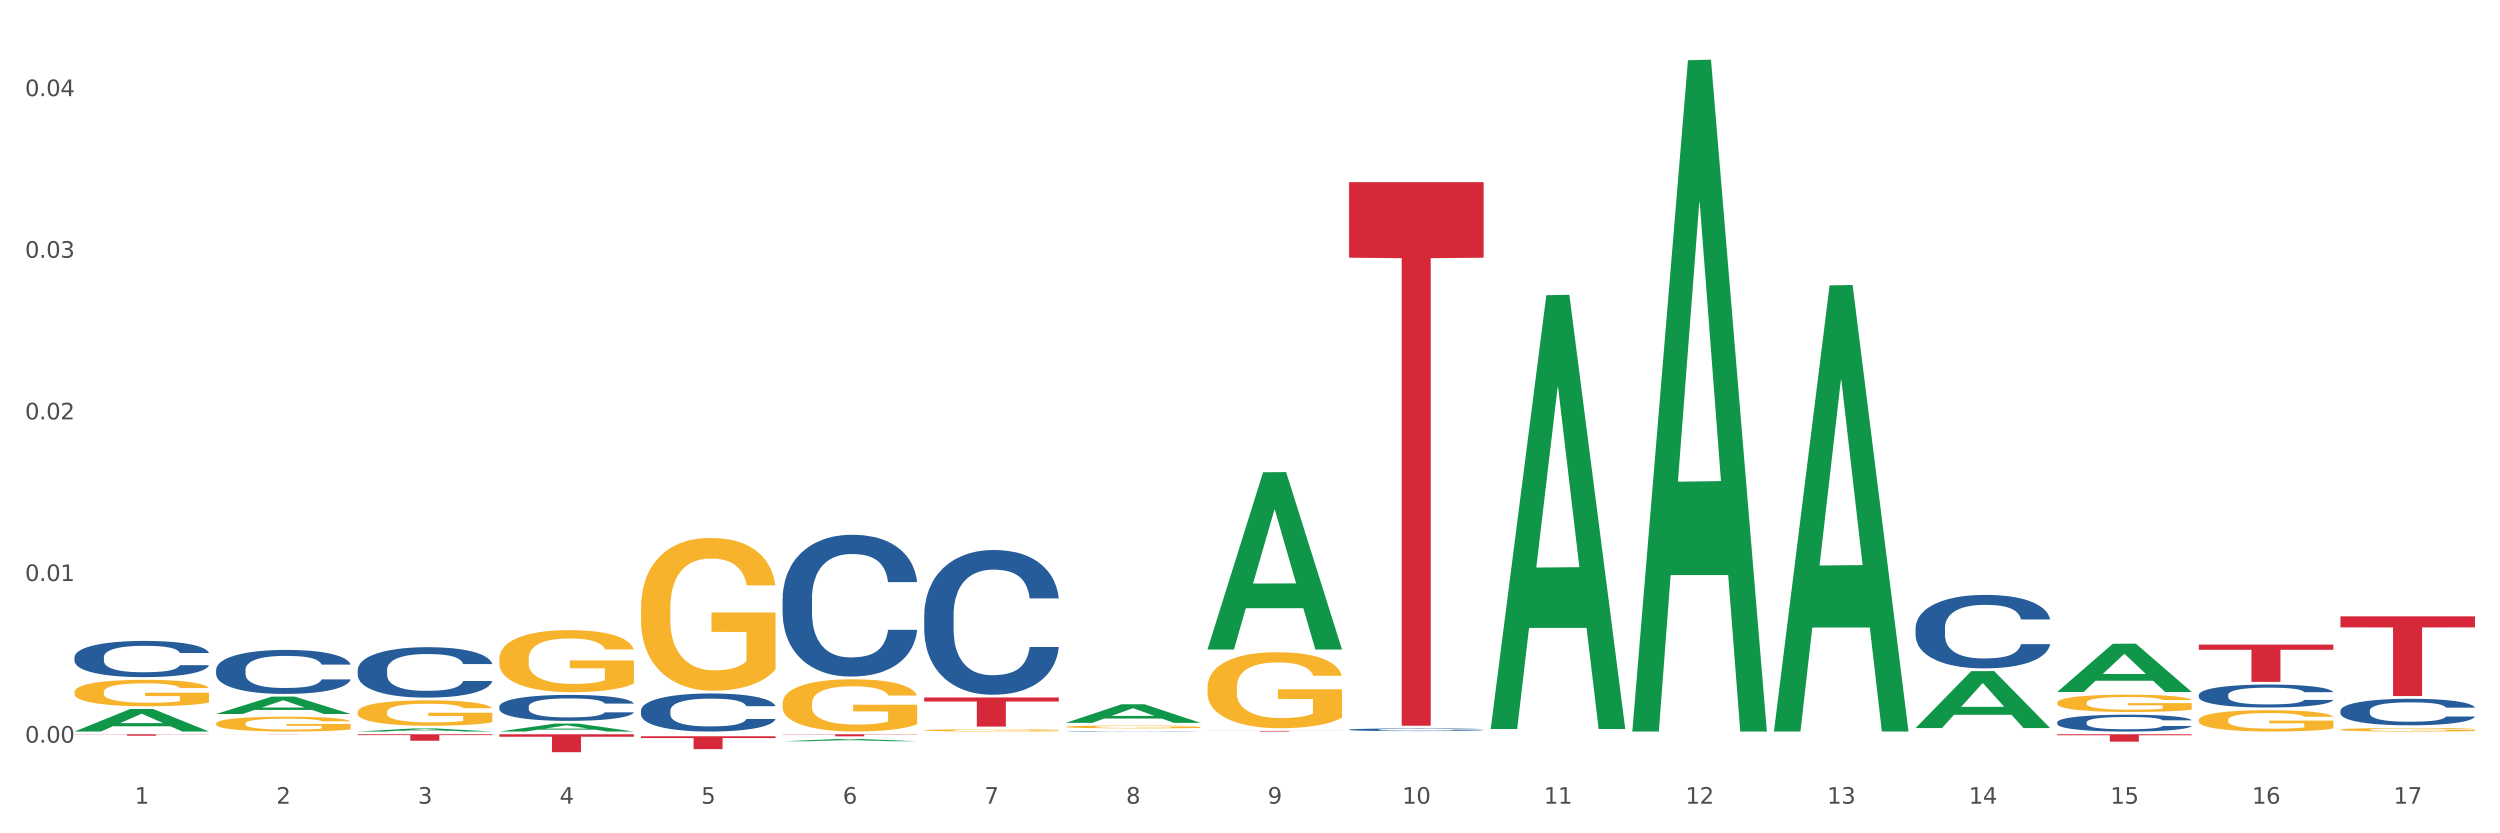 <?xml version="1.0" encoding="utf-8" standalone="no"?>
<!DOCTYPE svg PUBLIC "-//W3C//DTD SVG 1.1//EN"
  "http://www.w3.org/Graphics/SVG/1.1/DTD/svg11.dtd">
<svg xmlns:xlink="http://www.w3.org/1999/xlink" width="1080pt" height="360pt" viewBox="0 0 1080 360" xmlns="http://www.w3.org/2000/svg" version="1.1">
 <rect x="0" y="0" width="1080" height="360" fill="#333333" stroke="none"/>
 <defs>
  <style type="text/css">*{stroke-linejoin: round; stroke-linecap: butt}</style>
 </defs>
 <g id="figure_1">
  <g id="patch_1">
   <path d="M 0 360 
L 1080 360 
L 1080 0 
L 0 0 
z
" style="fill: #ffffff; stroke: #ffffff; stroke-linejoin: miter"/>
  </g>
  <g id="axes_1">
   <g id="matplotlib.axis_1">
    <g id="xtick_1">
     <g id="text_1">
      <!-- 1 -->
      <g style="fill: #4d4d4d" transform="translate(58.182 347.204) scale(0.096 -0.096)">
       <defs>
        <path id="DejaVuSans-31" d="M 794 531 
L 1825 531 
L 1825 4091 
L 703 3866 
L 703 4441 
L 1819 4666 
L 2450 4666 
L 2450 531 
L 3481 531 
L 3481 0 
L 794 0 
L 794 531 
z
" transform="scale(0.016)"/>
       </defs>
       <use xlink:href="#DejaVuSans-31"/>
      </g>
     </g>
    </g>
    <g id="xtick_2">
     <g id="text_2">
      <!-- 2 -->
      <g style="fill: #4d4d4d" transform="translate(119.364 347.204) scale(0.096 -0.096)">
       <defs>
        <path id="DejaVuSans-32" d="M 1228 531 
L 3431 531 
L 3431 0 
L 469 0 
L 469 531 
Q 828 903 1448 1529 
Q 2069 2156 2228 2338 
Q 2531 2678 2651 2914 
Q 2772 3150 2772 3378 
Q 2772 3750 2511 3984 
Q 2250 4219 1831 4219 
Q 1534 4219 1204 4116 
Q 875 4013 500 3803 
L 500 4441 
Q 881 4594 1212 4672 
Q 1544 4750 1819 4750 
Q 2544 4750 2975 4387 
Q 3406 4025 3406 3419 
Q 3406 3131 3298 2873 
Q 3191 2616 2906 2266 
Q 2828 2175 2409 1742 
Q 1991 1309 1228 531 
z
" transform="scale(0.016)"/>
       </defs>
       <use xlink:href="#DejaVuSans-32"/>
      </g>
     </g>
    </g>
    <g id="xtick_3">
     <g id="text_3">
      <!-- 3 -->
      <g style="fill: #4d4d4d" transform="translate(180.545 347.204) scale(0.096 -0.096)">
       <defs>
        <path id="DejaVuSans-33" d="M 2597 2516 
Q 3050 2419 3304 2112 
Q 3559 1806 3559 1356 
Q 3559 666 3084 287 
Q 2609 -91 1734 -91 
Q 1441 -91 1130 -33 
Q 819 25 488 141 
L 488 750 
Q 750 597 1062 519 
Q 1375 441 1716 441 
Q 2309 441 2620 675 
Q 2931 909 2931 1356 
Q 2931 1769 2642 2001 
Q 2353 2234 1838 2234 
L 1294 2234 
L 1294 2753 
L 1863 2753 
Q 2328 2753 2575 2939 
Q 2822 3125 2822 3475 
Q 2822 3834 2567 4026 
Q 2313 4219 1838 4219 
Q 1578 4219 1281 4162 
Q 984 4106 628 3988 
L 628 4550 
Q 988 4650 1302 4700 
Q 1616 4750 1894 4750 
Q 2613 4750 3031 4423 
Q 3450 4097 3450 3541 
Q 3450 3153 3228 2886 
Q 3006 2619 2597 2516 
z
" transform="scale(0.016)"/>
       </defs>
       <use xlink:href="#DejaVuSans-33"/>
      </g>
     </g>
    </g>
    <g id="xtick_4">
     <g id="text_4">
      <!-- 4 -->
      <g style="fill: #4d4d4d" transform="translate(241.726 347.204) scale(0.096 -0.096)">
       <defs>
        <path id="DejaVuSans-34" d="M 2419 4116 
L 825 1625 
L 2419 1625 
L 2419 4116 
z
M 2253 4666 
L 3047 4666 
L 3047 1625 
L 3713 1625 
L 3713 1100 
L 3047 1100 
L 3047 0 
L 2419 0 
L 2419 1100 
L 313 1100 
L 313 1709 
L 2253 4666 
z
" transform="scale(0.016)"/>
       </defs>
       <use xlink:href="#DejaVuSans-34"/>
      </g>
     </g>
    </g>
    <g id="xtick_5">
     <g id="text_5">
      <!-- 5 -->
      <g style="fill: #4d4d4d" transform="translate(302.908 347.204) scale(0.096 -0.096)">
       <defs>
        <path id="DejaVuSans-35" d="M 691 4666 
L 3169 4666 
L 3169 4134 
L 1269 4134 
L 1269 2991 
Q 1406 3038 1543 3061 
Q 1681 3084 1819 3084 
Q 2600 3084 3056 2656 
Q 3513 2228 3513 1497 
Q 3513 744 3044 326 
Q 2575 -91 1722 -91 
Q 1428 -91 1123 -41 
Q 819 9 494 109 
L 494 744 
Q 775 591 1075 516 
Q 1375 441 1709 441 
Q 2250 441 2565 725 
Q 2881 1009 2881 1497 
Q 2881 1984 2565 2268 
Q 2250 2553 1709 2553 
Q 1456 2553 1204 2497 
Q 953 2441 691 2322 
L 691 4666 
z
" transform="scale(0.016)"/>
       </defs>
       <use xlink:href="#DejaVuSans-35"/>
      </g>
     </g>
    </g>
    <g id="xtick_6">
     <g id="text_6">
      <!-- 6 -->
      <g style="fill: #4d4d4d" transform="translate(364.089 347.204) scale(0.096 -0.096)">
       <defs>
        <path id="DejaVuSans-36" d="M 2113 2584 
Q 1688 2584 1439 2293 
Q 1191 2003 1191 1497 
Q 1191 994 1439 701 
Q 1688 409 2113 409 
Q 2538 409 2786 701 
Q 3034 994 3034 1497 
Q 3034 2003 2786 2293 
Q 2538 2584 2113 2584 
z
M 3366 4563 
L 3366 3988 
Q 3128 4100 2886 4159 
Q 2644 4219 2406 4219 
Q 1781 4219 1451 3797 
Q 1122 3375 1075 2522 
Q 1259 2794 1537 2939 
Q 1816 3084 2150 3084 
Q 2853 3084 3261 2657 
Q 3669 2231 3669 1497 
Q 3669 778 3244 343 
Q 2819 -91 2113 -91 
Q 1303 -91 875 529 
Q 447 1150 447 2328 
Q 447 3434 972 4092 
Q 1497 4750 2381 4750 
Q 2619 4750 2861 4703 
Q 3103 4656 3366 4563 
z
" transform="scale(0.016)"/>
       </defs>
       <use xlink:href="#DejaVuSans-36"/>
      </g>
     </g>
    </g>
    <g id="xtick_7">
     <g id="text_7">
      <!-- 7 -->
      <g style="fill: #4d4d4d" transform="translate(425.271 347.204) scale(0.096 -0.096)">
       <defs>
        <path id="DejaVuSans-37" d="M 525 4666 
L 3525 4666 
L 3525 4397 
L 1831 0 
L 1172 0 
L 2766 4134 
L 525 4134 
L 525 4666 
z
" transform="scale(0.016)"/>
       </defs>
       <use xlink:href="#DejaVuSans-37"/>
      </g>
     </g>
    </g>
    <g id="xtick_8">
     <g id="text_8">
      <!-- 8 -->
      <g style="fill: #4d4d4d" transform="translate(486.452 347.204) scale(0.096 -0.096)">
       <defs>
        <path id="DejaVuSans-38" d="M 2034 2216 
Q 1584 2216 1326 1975 
Q 1069 1734 1069 1313 
Q 1069 891 1326 650 
Q 1584 409 2034 409 
Q 2484 409 2743 651 
Q 3003 894 3003 1313 
Q 3003 1734 2745 1975 
Q 2488 2216 2034 2216 
z
M 1403 2484 
Q 997 2584 770 2862 
Q 544 3141 544 3541 
Q 544 4100 942 4425 
Q 1341 4750 2034 4750 
Q 2731 4750 3128 4425 
Q 3525 4100 3525 3541 
Q 3525 3141 3298 2862 
Q 3072 2584 2669 2484 
Q 3125 2378 3379 2068 
Q 3634 1759 3634 1313 
Q 3634 634 3220 271 
Q 2806 -91 2034 -91 
Q 1263 -91 848 271 
Q 434 634 434 1313 
Q 434 1759 690 2068 
Q 947 2378 1403 2484 
z
M 1172 3481 
Q 1172 3119 1398 2916 
Q 1625 2713 2034 2713 
Q 2441 2713 2670 2916 
Q 2900 3119 2900 3481 
Q 2900 3844 2670 4047 
Q 2441 4250 2034 4250 
Q 1625 4250 1398 4047 
Q 1172 3844 1172 3481 
z
" transform="scale(0.016)"/>
       </defs>
       <use xlink:href="#DejaVuSans-38"/>
      </g>
     </g>
    </g>
    <g id="xtick_9">
     <g id="text_9">
      <!-- 9 -->
      <g style="fill: #4d4d4d" transform="translate(547.634 347.204) scale(0.096 -0.096)">
       <defs>
        <path id="DejaVuSans-39" d="M 703 97 
L 703 672 
Q 941 559 1184 500 
Q 1428 441 1663 441 
Q 2288 441 2617 861 
Q 2947 1281 2994 2138 
Q 2813 1869 2534 1725 
Q 2256 1581 1919 1581 
Q 1219 1581 811 2004 
Q 403 2428 403 3163 
Q 403 3881 828 4315 
Q 1253 4750 1959 4750 
Q 2769 4750 3195 4129 
Q 3622 3509 3622 2328 
Q 3622 1225 3098 567 
Q 2575 -91 1691 -91 
Q 1453 -91 1209 -44 
Q 966 3 703 97 
z
M 1959 2075 
Q 2384 2075 2632 2365 
Q 2881 2656 2881 3163 
Q 2881 3666 2632 3958 
Q 2384 4250 1959 4250 
Q 1534 4250 1286 3958 
Q 1038 3666 1038 3163 
Q 1038 2656 1286 2365 
Q 1534 2075 1959 2075 
z
" transform="scale(0.016)"/>
       </defs>
       <use xlink:href="#DejaVuSans-39"/>
      </g>
     </g>
    </g>
    <g id="xtick_10">
     <g id="text_10">
      <!-- 10 -->
      <g style="fill: #4d4d4d" transform="translate(605.761 347.204) scale(0.096 -0.096)">
       <defs>
        <path id="DejaVuSans-30" d="M 2034 4250 
Q 1547 4250 1301 3770 
Q 1056 3291 1056 2328 
Q 1056 1369 1301 889 
Q 1547 409 2034 409 
Q 2525 409 2770 889 
Q 3016 1369 3016 2328 
Q 3016 3291 2770 3770 
Q 2525 4250 2034 4250 
z
M 2034 4750 
Q 2819 4750 3233 4129 
Q 3647 3509 3647 2328 
Q 3647 1150 3233 529 
Q 2819 -91 2034 -91 
Q 1250 -91 836 529 
Q 422 1150 422 2328 
Q 422 3509 836 4129 
Q 1250 4750 2034 4750 
z
" transform="scale(0.016)"/>
       </defs>
       <use xlink:href="#DejaVuSans-31"/>
       <use xlink:href="#DejaVuSans-30" transform="translate(63.623 0)"/>
      </g>
     </g>
    </g>
    <g id="xtick_11">
     <g id="text_11">
      <!-- 11 -->
      <g style="fill: #4d4d4d" transform="translate(666.942 347.204) scale(0.096 -0.096)">
       <use xlink:href="#DejaVuSans-31"/>
       <use xlink:href="#DejaVuSans-31" transform="translate(63.623 0)"/>
      </g>
     </g>
    </g>
    <g id="xtick_12">
     <g id="text_12">
      <!-- 12 -->
      <g style="fill: #4d4d4d" transform="translate(728.124 347.204) scale(0.096 -0.096)">
       <use xlink:href="#DejaVuSans-31"/>
       <use xlink:href="#DejaVuSans-32" transform="translate(63.623 0)"/>
      </g>
     </g>
    </g>
    <g id="xtick_13">
     <g id="text_13">
      <!-- 13 -->
      <g style="fill: #4d4d4d" transform="translate(789.305 347.204) scale(0.096 -0.096)">
       <use xlink:href="#DejaVuSans-31"/>
       <use xlink:href="#DejaVuSans-33" transform="translate(63.623 0)"/>
      </g>
     </g>
    </g>
    <g id="xtick_14">
     <g id="text_14">
      <!-- 14 -->
      <g style="fill: #4d4d4d" transform="translate(850.487 347.204) scale(0.096 -0.096)">
       <use xlink:href="#DejaVuSans-31"/>
       <use xlink:href="#DejaVuSans-34" transform="translate(63.623 0)"/>
      </g>
     </g>
    </g>
    <g id="xtick_15">
     <g id="text_15">
      <!-- 15 -->
      <g style="fill: #4d4d4d" transform="translate(911.668 347.204) scale(0.096 -0.096)">
       <use xlink:href="#DejaVuSans-31"/>
       <use xlink:href="#DejaVuSans-35" transform="translate(63.623 0)"/>
      </g>
     </g>
    </g>
    <g id="xtick_16">
     <g id="text_16">
      <!-- 16 -->
      <g style="fill: #4d4d4d" transform="translate(972.849 347.204) scale(0.096 -0.096)">
       <use xlink:href="#DejaVuSans-31"/>
       <use xlink:href="#DejaVuSans-36" transform="translate(63.623 0)"/>
      </g>
     </g>
    </g>
    <g id="xtick_17">
     <g id="text_17">
      <!-- 17 -->
      <g style="fill: #4d4d4d" transform="translate(1034.031 347.204) scale(0.096 -0.096)">
       <use xlink:href="#DejaVuSans-31"/>
       <use xlink:href="#DejaVuSans-37" transform="translate(63.623 0)"/>
      </g>
     </g>
    </g>
    <g id="xtick_18"/>
    <g id="xtick_19"/>
    <g id="xtick_20"/>
    <g id="xtick_21"/>
    <g id="xtick_22"/>
    <g id="xtick_23"/>
    <g id="xtick_24"/>
    <g id="xtick_25"/>
    <g id="xtick_26"/>
    <g id="xtick_27"/>
    <g id="xtick_28"/>
    <g id="xtick_29"/>
    <g id="xtick_30"/>
    <g id="xtick_31"/>
    <g id="xtick_32"/>
    <g id="xtick_33"/>
   </g>
   <g id="matplotlib.axis_2">
    <g id="ytick_1">
     <g id="text_18">
      <!-- 0.00 -->
      <g style="fill: #4d4d4d" transform="translate(10.8 320.836) scale(0.096 -0.096)">
       <defs>
        <path id="DejaVuSans-2e" d="M 684 794 
L 1344 794 
L 1344 0 
L 684 0 
L 684 794 
z
" transform="scale(0.016)"/>
       </defs>
       <use xlink:href="#DejaVuSans-30"/>
       <use xlink:href="#DejaVuSans-2e" transform="translate(63.623 0)"/>
       <use xlink:href="#DejaVuSans-30" transform="translate(95.41 0)"/>
       <use xlink:href="#DejaVuSans-30" transform="translate(159.033 0)"/>
      </g>
     </g>
    </g>
    <g id="ytick_2">
     <g id="text_19">
      <!-- 0.01 -->
      <g style="fill: #4d4d4d" transform="translate(10.8 251.01) scale(0.096 -0.096)">
       <use xlink:href="#DejaVuSans-30"/>
       <use xlink:href="#DejaVuSans-2e" transform="translate(63.623 0)"/>
       <use xlink:href="#DejaVuSans-30" transform="translate(95.41 0)"/>
       <use xlink:href="#DejaVuSans-31" transform="translate(159.033 0)"/>
      </g>
     </g>
    </g>
    <g id="ytick_3">
     <g id="text_20">
      <!-- 0.02 -->
      <g style="fill: #4d4d4d" transform="translate(10.8 181.184) scale(0.096 -0.096)">
       <use xlink:href="#DejaVuSans-30"/>
       <use xlink:href="#DejaVuSans-2e" transform="translate(63.623 0)"/>
       <use xlink:href="#DejaVuSans-30" transform="translate(95.41 0)"/>
       <use xlink:href="#DejaVuSans-32" transform="translate(159.033 0)"/>
      </g>
     </g>
    </g>
    <g id="ytick_4">
     <g id="text_21">
      <!-- 0.03 -->
      <g style="fill: #4d4d4d" transform="translate(10.8 111.358) scale(0.096 -0.096)">
       <use xlink:href="#DejaVuSans-30"/>
       <use xlink:href="#DejaVuSans-2e" transform="translate(63.623 0)"/>
       <use xlink:href="#DejaVuSans-30" transform="translate(95.41 0)"/>
       <use xlink:href="#DejaVuSans-33" transform="translate(159.033 0)"/>
      </g>
     </g>
    </g>
    <g id="ytick_5">
     <g id="text_22">
      <!-- 0.04 -->
      <g style="fill: #4d4d4d" transform="translate(10.8 41.532) scale(0.096 -0.096)">
       <use xlink:href="#DejaVuSans-30"/>
       <use xlink:href="#DejaVuSans-2e" transform="translate(63.623 0)"/>
       <use xlink:href="#DejaVuSans-30" transform="translate(95.41 0)"/>
       <use xlink:href="#DejaVuSans-34" transform="translate(159.033 0)"/>
      </g>
     </g>
    </g>
    <g id="ytick_6"/>
    <g id="ytick_7"/>
    <g id="ytick_8"/>
    <g id="ytick_9"/>
   </g>
   <g id="PolyCollection_1">
    <path d="M 32.175 316.005 
L 32.235 315.996 
L 56.203 306.295 
L 66.15 306.286 
L 90.297 316.023 
L 78.793 316.023 
L 73.58 313.756 
L 48.833 313.756 
L 48.653 313.792 
L 43.62 316.023 
L 32.175 316.023 
L 32.175 316.005 
L 51.949 312.403 
L 70.464 312.394 
L 61.296 308.361 
L 61.176 308.343 
L 61.056 308.371 
L 51.889 312.394 
L 51.949 312.403 
L 32.175 316.005 
z
" clip-path="url(#p4add7ec787)" style="fill: #109648"/>
    <path d="M 93.356 308.433 
L 93.416 308.426 
L 117.384 300.945 
L 127.331 300.938 
L 151.479 308.447 
L 139.974 308.447 
L 134.761 306.699 
L 110.014 306.699 
L 109.834 306.727 
L 104.801 308.447 
L 93.356 308.447 
L 93.356 308.433 
L 113.13 305.655 
L 131.645 305.648 
L 122.478 302.538 
L 122.358 302.524 
L 122.238 302.546 
L 113.07 305.648 
L 113.13 305.655 
L 93.356 308.433 
z
" clip-path="url(#p4add7ec787)" style="fill: #109648"/>
    <path d="M 154.538 316.021 
L 154.598 316.02 
L 178.566 314.702 
L 188.512 314.701 
L 212.66 316.023 
L 201.156 316.023 
L 195.943 315.715 
L 171.196 315.715 
L 171.016 315.72 
L 165.983 316.023 
L 154.538 316.023 
L 154.538 316.021 
L 174.311 315.532 
L 192.827 315.53 
L 183.659 314.983 
L 183.539 314.98 
L 183.419 314.984 
L 174.251 315.53 
L 174.311 315.532 
L 154.538 316.021 
z
" clip-path="url(#p4add7ec787)" style="fill: #109648"/>
    <path d="M 949.896 278.471 
L 1008.019 278.471 
L 1008.019 280.706 
L 985.155 280.721 
L 985.155 294.558 
L 972.622 294.558 
L 972.622 280.721 
L 949.896 280.706 
L 949.896 278.486 
L 949.896 278.471 
z
" clip-path="url(#p4add7ec787)" style="fill: #d62839"/>
    <path d="M 154.538 317.189 
L 212.66 317.189 
L 212.66 317.58 
L 189.797 317.583 
L 189.797 320.005 
L 177.263 320.005 
L 177.263 317.583 
L 154.538 317.58 
L 154.538 317.192 
L 154.538 317.189 
z
" clip-path="url(#p4add7ec787)" style="fill: #d62839"/>
    <path d="M 215.719 317.189 
L 273.842 317.189 
L 273.842 318.268 
L 250.978 318.275 
L 250.978 324.95 
L 238.445 324.95 
L 238.445 318.275 
L 215.719 318.268 
L 215.719 317.196 
L 215.719 317.189 
z
" clip-path="url(#p4add7ec787)" style="fill: #d62839"/>
    <path d="M 32.175 317.189 
L 90.297 317.189 
L 90.297 317.278 
L 67.434 317.279 
L 67.434 317.83 
L 54.901 317.83 
L 54.901 317.279 
L 32.175 317.278 
L 32.175 317.19 
L 32.175 317.189 
z
" clip-path="url(#p4add7ec787)" style="fill: #d62839"/>
    <path d="M 93.356 317.189 
L 151.479 317.189 
L 151.479 317.201 
L 128.615 317.201 
L 128.615 317.273 
L 116.082 317.273 
L 116.082 317.201 
L 93.356 317.201 
L 93.356 317.189 
L 93.356 317.189 
z
" clip-path="url(#p4add7ec787)" style="fill: #d62839"/>
    <path d="M 888.715 317.189 
L 946.837 317.189 
L 946.837 317.636 
L 923.974 317.639 
L 923.974 320.402 
L 911.44 320.402 
L 911.44 317.639 
L 888.715 317.636 
L 888.715 317.192 
L 888.715 317.189 
z
" clip-path="url(#p4add7ec787)" style="fill: #d62839"/>
    <path d="M 582.808 78.688 
L 640.93 78.688 
L 640.93 111.321 
L 618.067 111.542 
L 618.067 313.516 
L 605.533 313.516 
L 605.533 111.542 
L 582.808 111.321 
L 582.808 78.909 
L 582.808 78.688 
z
" clip-path="url(#p4add7ec787)" style="fill: #d62839"/>
    <path d="M 1011.078 266.245 
L 1069.2 266.245 
L 1069.2 271.035 
L 1046.337 271.067 
L 1046.337 300.709 
L 1033.803 300.709 
L 1033.803 271.067 
L 1011.078 271.035 
L 1011.078 266.278 
L 1011.078 266.245 
z
" clip-path="url(#p4add7ec787)" style="fill: #d62839"/>
    <path d="M 399.263 301.299 
L 457.386 301.299 
L 457.386 303.049 
L 434.523 303.061 
L 434.523 313.894 
L 421.989 313.894 
L 421.989 303.061 
L 399.263 303.049 
L 399.263 301.311 
L 399.263 301.299 
z
" clip-path="url(#p4add7ec787)" style="fill: #d62839"/>
    <path d="M 338.082 317.189 
L 396.204 317.189 
L 396.204 317.314 
L 373.341 317.315 
L 373.341 318.086 
L 360.808 318.086 
L 360.808 317.315 
L 338.082 317.314 
L 338.082 317.19 
L 338.082 317.189 
z
" clip-path="url(#p4add7ec787)" style="fill: #d62839"/>
    <path d="M 276.901 318.075 
L 335.023 318.075 
L 335.023 318.844 
L 312.16 318.849 
L 312.16 323.613 
L 299.626 323.613 
L 299.626 318.849 
L 276.901 318.844 
L 276.901 318.08 
L 276.901 318.075 
z
" clip-path="url(#p4add7ec787)" style="fill: #d62839"/>
    <path d="M 521.626 315.755 
L 579.749 315.755 
L 579.749 315.792 
L 556.885 315.792 
L 556.885 316.023 
L 544.352 316.023 
L 544.352 315.792 
L 521.626 315.792 
L 521.626 315.755 
L 521.626 315.755 
z
" clip-path="url(#p4add7ec787)" style="fill: #d62839"/>
    <path d="M 949.896 311.065 
L 949.965 311.057 
L 949.965 310.753 
L 950.102 310.493 
L 950.788 309.861 
L 951.818 309.339 
L 952.572 309.061 
L 953.327 308.834 
L 954.219 308.607 
L 955.317 308.371 
L 957.307 308.026 
L 958.543 307.849 
L 960.052 307.664 
L 962.797 307.395 
L 964.787 307.243 
L 966.846 307.117 
L 970.208 306.965 
L 972.404 306.898 
L 974.737 306.847 
L 977.551 306.814 
L 979.678 306.805 
L 984.344 306.831 
L 988.324 306.906 
L 990.246 306.965 
L 992.716 307.066 
L 994.02 307.134 
L 996.147 307.268 
L 998.343 307.445 
L 999.853 307.597 
L 1002.117 307.883 
L 1003.833 308.169 
L 1005.411 308.523 
L 1006.234 308.767 
L 1006.852 308.994 
L 1007.401 309.255 
L 1007.95 309.668 
L 995.598 309.668 
L 995.118 309.373 
L 994.363 309.095 
L 993.265 308.826 
L 992.304 308.657 
L 990.657 308.447 
L 989.148 308.312 
L 987.569 308.211 
L 985.648 308.127 
L 984.138 308.085 
L 982.011 308.051 
L 977.825 308.06 
L 975.012 308.127 
L 973.09 308.211 
L 971.855 308.287 
L 970.757 308.371 
L 969.522 308.489 
L 968.081 308.666 
L 967.052 308.826 
L 966.022 309.028 
L 965.199 309.23 
L 964.444 309.465 
L 963.826 309.718 
L 963.346 309.979 
L 962.934 310.299 
L 962.591 310.829 
L 962.591 311.983 
L 962.728 312.244 
L 963.072 312.589 
L 963.483 312.85 
L 964.169 313.161 
L 964.787 313.372 
L 965.954 313.675 
L 967.257 313.927 
L 968.287 314.087 
L 969.316 314.222 
L 971.1 314.407 
L 973.09 314.559 
L 974.806 314.651 
L 977.139 314.735 
L 978.717 314.769 
L 980.09 314.786 
L 983.452 314.786 
L 985.854 314.761 
L 988.53 314.702 
L 990.589 314.626 
L 992.304 314.533 
L 994.226 314.382 
L 995.461 314.239 
L 995.461 312.479 
L 980.364 312.471 
L 980.364 311.301 
L 1008.019 311.301 
L 1008.019 314.735 
L 1006.852 314.912 
L 1005.548 315.072 
L 1004.176 315.215 
L 1002.117 315.392 
L 999.647 315.56 
L 997.451 315.678 
L 995.118 315.779 
L 992.373 315.872 
L 988.805 315.956 
L 986.609 315.99 
L 983.864 316.015 
L 980.639 316.023 
L 977.825 316.007 
L 975.08 315.964 
L 972.198 315.889 
L 969.385 315.779 
L 967.257 315.67 
L 965.13 315.535 
L 962.866 315.358 
L 961.082 315.19 
L 959.709 315.038 
L 958.199 314.845 
L 956.553 314.592 
L 955.317 314.365 
L 954.219 314.129 
L 953.053 313.826 
L 952.229 313.565 
L 951.406 313.237 
L 950.926 312.993 
L 950.377 312.614 
L 949.965 312.084 
L 949.896 311.065 
z
" clip-path="url(#p4add7ec787)" style="fill: #f7b32b"/>
    <path d="M 154.538 307.622 
L 154.606 307.612 
L 154.606 307.251 
L 154.744 306.94 
L 155.43 306.187 
L 156.459 305.564 
L 157.214 305.233 
L 157.969 304.962 
L 158.861 304.691 
L 159.959 304.41 
L 161.949 303.998 
L 163.184 303.788 
L 164.694 303.567 
L 167.439 303.245 
L 169.429 303.065 
L 171.487 302.914 
L 174.85 302.733 
L 177.046 302.653 
L 179.379 302.593 
L 182.192 302.553 
L 184.32 302.543 
L 188.986 302.573 
L 192.966 302.663 
L 194.887 302.733 
L 197.358 302.854 
L 198.661 302.934 
L 200.789 303.095 
L 202.985 303.306 
L 204.494 303.486 
L 206.759 303.828 
L 208.474 304.169 
L 210.053 304.591 
L 210.876 304.882 
L 211.494 305.153 
L 212.043 305.464 
L 212.592 305.956 
L 200.24 305.956 
L 199.759 305.605 
L 199.005 305.273 
L 197.907 304.952 
L 196.946 304.751 
L 195.299 304.5 
L 193.789 304.34 
L 192.211 304.219 
L 190.29 304.119 
L 188.78 304.069 
L 186.653 304.028 
L 182.467 304.039 
L 179.653 304.119 
L 177.732 304.219 
L 176.497 304.31 
L 175.399 304.41 
L 174.164 304.55 
L 172.723 304.761 
L 171.693 304.952 
L 170.664 305.193 
L 169.84 305.434 
L 169.086 305.715 
L 168.468 306.016 
L 167.988 306.327 
L 167.576 306.709 
L 167.233 307.341 
L 167.233 308.717 
L 167.37 309.028 
L 167.713 309.439 
L 168.125 309.751 
L 168.811 310.122 
L 169.429 310.373 
L 170.595 310.734 
L 171.899 311.035 
L 172.928 311.226 
L 173.958 311.387 
L 175.742 311.608 
L 177.732 311.788 
L 179.447 311.899 
L 181.781 311.999 
L 183.359 312.039 
L 184.731 312.059 
L 188.094 312.059 
L 190.495 312.029 
L 193.172 311.959 
L 195.23 311.869 
L 196.946 311.758 
L 198.867 311.578 
L 200.102 311.407 
L 200.102 309.309 
L 185.006 309.299 
L 185.006 307.903 
L 212.66 307.903 
L 212.66 311.999 
L 211.494 312.21 
L 210.19 312.401 
L 208.817 312.571 
L 206.759 312.782 
L 204.288 312.983 
L 202.092 313.124 
L 199.759 313.244 
L 197.014 313.354 
L 193.446 313.455 
L 191.25 313.495 
L 188.505 313.525 
L 185.28 313.535 
L 182.467 313.515 
L 179.722 313.465 
L 176.84 313.375 
L 174.026 313.244 
L 171.899 313.114 
L 169.772 312.953 
L 167.507 312.742 
L 165.723 312.541 
L 164.351 312.361 
L 162.841 312.13 
L 161.194 311.829 
L 159.959 311.558 
L 158.861 311.276 
L 157.694 310.915 
L 156.871 310.604 
L 156.048 310.212 
L 155.567 309.921 
L 155.018 309.469 
L 154.606 308.837 
L 154.538 307.622 
z
" clip-path="url(#p4add7ec787)" style="fill: #f7b32b"/>
    <path d="M 215.719 284.611 
L 215.788 284.586 
L 215.788 283.705 
L 215.925 282.946 
L 216.611 281.109 
L 217.641 279.591 
L 218.395 278.783 
L 219.15 278.122 
L 220.042 277.461 
L 221.14 276.776 
L 223.13 275.772 
L 224.366 275.257 
L 225.875 274.719 
L 228.62 273.935 
L 230.61 273.494 
L 232.669 273.127 
L 236.031 272.686 
L 238.227 272.491 
L 240.56 272.344 
L 243.374 272.246 
L 245.501 272.221 
L 250.167 272.295 
L 254.147 272.515 
L 256.069 272.686 
L 258.539 272.98 
L 259.843 273.176 
L 261.97 273.568 
L 264.166 274.082 
L 265.676 274.523 
L 267.94 275.355 
L 269.656 276.188 
L 271.234 277.216 
L 272.057 277.926 
L 272.675 278.587 
L 273.224 279.347 
L 273.773 280.546 
L 261.421 280.546 
L 260.941 279.689 
L 260.186 278.881 
L 259.088 278.098 
L 258.127 277.608 
L 256.48 276.996 
L 254.971 276.604 
L 253.392 276.31 
L 251.471 276.065 
L 249.961 275.943 
L 247.834 275.845 
L 243.648 275.87 
L 240.835 276.065 
L 238.913 276.31 
L 237.678 276.531 
L 236.58 276.776 
L 235.345 277.118 
L 233.904 277.633 
L 232.875 278.098 
L 231.845 278.685 
L 231.022 279.273 
L 230.267 279.959 
L 229.649 280.693 
L 229.169 281.452 
L 228.757 282.383 
L 228.414 283.925 
L 228.414 287.28 
L 228.551 288.039 
L 228.895 289.043 
L 229.306 289.802 
L 229.993 290.708 
L 230.61 291.32 
L 231.777 292.201 
L 233.08 292.936 
L 234.11 293.401 
L 235.139 293.793 
L 236.923 294.332 
L 238.913 294.772 
L 240.629 295.042 
L 242.962 295.287 
L 244.54 295.385 
L 245.913 295.434 
L 249.275 295.434 
L 251.677 295.36 
L 254.353 295.189 
L 256.412 294.968 
L 258.127 294.699 
L 260.049 294.258 
L 261.284 293.842 
L 261.284 288.725 
L 246.187 288.7 
L 246.187 285.297 
L 273.842 285.297 
L 273.842 295.287 
L 272.675 295.801 
L 271.371 296.266 
L 269.999 296.682 
L 267.94 297.197 
L 265.47 297.686 
L 263.274 298.029 
L 260.941 298.323 
L 258.196 298.592 
L 254.628 298.837 
L 252.432 298.935 
L 249.687 299.008 
L 246.462 299.033 
L 243.648 298.984 
L 240.903 298.862 
L 238.021 298.641 
L 235.208 298.323 
L 233.08 298.005 
L 230.953 297.613 
L 228.689 297.099 
L 226.905 296.609 
L 225.532 296.168 
L 224.022 295.605 
L 222.376 294.87 
L 221.14 294.209 
L 220.042 293.524 
L 218.876 292.642 
L 218.052 291.883 
L 217.229 290.928 
L 216.749 290.218 
L 216.2 289.116 
L 215.788 287.574 
L 215.719 284.611 
z
" clip-path="url(#p4add7ec787)" style="fill: #f7b32b"/>
    <path d="M 32.175 298.969 
L 32.244 298.959 
L 32.244 298.583 
L 32.381 298.259 
L 33.067 297.476 
L 34.096 296.828 
L 34.851 296.484 
L 35.606 296.202 
L 36.498 295.92 
L 37.596 295.627 
L 39.586 295.199 
L 40.821 294.98 
L 42.331 294.75 
L 45.076 294.416 
L 47.066 294.228 
L 49.124 294.071 
L 52.487 293.883 
L 54.683 293.8 
L 57.016 293.737 
L 59.829 293.695 
L 61.957 293.685 
L 66.623 293.716 
L 70.603 293.81 
L 72.524 293.883 
L 74.995 294.009 
L 76.299 294.092 
L 78.426 294.259 
L 80.622 294.478 
L 82.131 294.666 
L 84.396 295.022 
L 86.111 295.377 
L 87.69 295.815 
L 88.513 296.118 
L 89.131 296.4 
L 89.68 296.724 
L 90.229 297.235 
L 77.877 297.235 
L 77.397 296.87 
L 76.642 296.525 
L 75.544 296.191 
L 74.583 295.982 
L 72.936 295.721 
L 71.426 295.554 
L 69.848 295.429 
L 67.927 295.324 
L 66.417 295.272 
L 64.29 295.23 
L 60.104 295.241 
L 57.29 295.324 
L 55.369 295.429 
L 54.134 295.523 
L 53.036 295.627 
L 51.801 295.773 
L 50.36 295.993 
L 49.33 296.191 
L 48.301 296.442 
L 47.478 296.692 
L 46.723 296.985 
L 46.105 297.298 
L 45.625 297.622 
L 45.213 298.019 
L 44.87 298.677 
L 44.87 300.107 
L 45.007 300.431 
L 45.35 300.859 
L 45.762 301.183 
L 46.448 301.569 
L 47.066 301.831 
L 48.232 302.206 
L 49.536 302.52 
L 50.566 302.718 
L 51.595 302.885 
L 53.379 303.115 
L 55.369 303.303 
L 57.085 303.418 
L 59.418 303.522 
L 60.996 303.564 
L 62.368 303.585 
L 65.731 303.585 
L 68.133 303.554 
L 70.809 303.481 
L 72.868 303.387 
L 74.583 303.272 
L 76.504 303.084 
L 77.74 302.906 
L 77.74 300.724 
L 62.643 300.713 
L 62.643 299.261 
L 90.297 299.261 
L 90.297 303.522 
L 89.131 303.742 
L 87.827 303.94 
L 86.455 304.118 
L 84.396 304.337 
L 81.926 304.546 
L 79.73 304.692 
L 77.397 304.817 
L 74.652 304.932 
L 71.083 305.037 
L 68.887 305.078 
L 66.143 305.11 
L 62.917 305.12 
L 60.104 305.099 
L 57.359 305.047 
L 54.477 304.953 
L 51.663 304.817 
L 49.536 304.682 
L 47.409 304.514 
L 45.144 304.295 
L 43.36 304.086 
L 41.988 303.898 
L 40.478 303.658 
L 38.831 303.345 
L 37.596 303.063 
L 36.498 302.77 
L 35.332 302.394 
L 34.508 302.071 
L 33.685 301.663 
L 33.204 301.361 
L 32.655 300.891 
L 32.244 300.233 
L 32.175 298.969 
z
" clip-path="url(#p4add7ec787)" style="fill: #f7b32b"/>
    <path d="M 93.356 312.575 
L 93.425 312.569 
L 93.425 312.359 
L 93.562 312.177 
L 94.248 311.738 
L 95.278 311.375 
L 96.033 311.182 
L 96.787 311.024 
L 97.68 310.866 
L 98.778 310.702 
L 100.768 310.462 
L 102.003 310.339 
L 103.512 310.21 
L 106.257 310.023 
L 108.247 309.917 
L 110.306 309.83 
L 113.668 309.724 
L 115.864 309.677 
L 118.197 309.642 
L 121.011 309.619 
L 123.138 309.613 
L 127.804 309.631 
L 131.784 309.683 
L 133.706 309.724 
L 136.176 309.794 
L 137.48 309.841 
L 139.607 309.935 
L 141.803 310.058 
L 143.313 310.163 
L 145.577 310.362 
L 147.293 310.561 
L 148.871 310.807 
L 149.695 310.977 
L 150.312 311.135 
L 150.861 311.317 
L 151.41 311.603 
L 139.058 311.603 
L 138.578 311.399 
L 137.823 311.205 
L 136.725 311.018 
L 135.764 310.901 
L 134.118 310.755 
L 132.608 310.661 
L 131.03 310.591 
L 129.108 310.532 
L 127.599 310.503 
L 125.471 310.479 
L 121.285 310.485 
L 118.472 310.532 
L 116.55 310.591 
L 115.315 310.643 
L 114.217 310.702 
L 112.982 310.784 
L 111.541 310.907 
L 110.512 311.018 
L 109.482 311.158 
L 108.659 311.299 
L 107.904 311.463 
L 107.287 311.639 
L 106.806 311.82 
L 106.394 312.042 
L 106.051 312.411 
L 106.051 313.213 
L 106.189 313.395 
L 106.532 313.635 
L 106.943 313.816 
L 107.63 314.033 
L 108.247 314.179 
L 109.414 314.39 
L 110.718 314.566 
L 111.747 314.677 
L 112.776 314.771 
L 114.56 314.899 
L 116.55 315.005 
L 118.266 315.069 
L 120.599 315.128 
L 122.177 315.151 
L 123.55 315.163 
L 126.912 315.163 
L 129.314 315.145 
L 131.99 315.104 
L 134.049 315.052 
L 135.764 314.987 
L 137.686 314.882 
L 138.921 314.782 
L 138.921 313.559 
L 123.824 313.553 
L 123.824 312.739 
L 151.479 312.739 
L 151.479 315.128 
L 150.312 315.251 
L 149.008 315.362 
L 147.636 315.461 
L 145.577 315.584 
L 143.107 315.701 
L 140.911 315.783 
L 138.578 315.854 
L 135.833 315.918 
L 132.265 315.977 
L 130.069 316 
L 127.324 316.018 
L 124.099 316.023 
L 121.285 316.012 
L 118.54 315.982 
L 115.658 315.93 
L 112.845 315.854 
L 110.718 315.778 
L 108.59 315.684 
L 106.326 315.561 
L 104.542 315.444 
L 103.169 315.338 
L 101.66 315.204 
L 100.013 315.028 
L 98.778 314.87 
L 97.68 314.706 
L 96.513 314.495 
L 95.69 314.314 
L 94.866 314.086 
L 94.386 313.916 
L 93.837 313.652 
L 93.425 313.284 
L 93.356 312.575 
z
" clip-path="url(#p4add7ec787)" style="fill: #f7b32b"/>
    <path d="M 399.263 315.505 
L 399.332 315.504 
L 399.332 315.472 
L 399.469 315.445 
L 400.156 315.379 
L 401.185 315.325 
L 401.94 315.295 
L 402.695 315.272 
L 403.587 315.248 
L 404.685 315.223 
L 406.675 315.187 
L 407.91 315.169 
L 409.419 315.149 
L 412.164 315.121 
L 414.154 315.105 
L 416.213 315.092 
L 419.575 315.076 
L 421.771 315.069 
L 424.104 315.064 
L 426.918 315.06 
L 429.045 315.06 
L 433.711 315.062 
L 437.691 315.07 
L 439.613 315.076 
L 442.083 315.087 
L 443.387 315.094 
L 445.514 315.108 
L 447.71 315.126 
L 449.22 315.142 
L 451.484 315.172 
L 453.2 315.202 
L 454.778 315.239 
L 455.602 315.265 
L 456.219 315.288 
L 456.768 315.316 
L 457.317 315.359 
L 444.965 315.359 
L 444.485 315.328 
L 443.73 315.299 
L 442.632 315.271 
L 441.672 315.253 
L 440.025 315.231 
L 438.515 315.217 
L 436.937 315.207 
L 435.015 315.198 
L 433.506 315.193 
L 431.378 315.19 
L 427.192 315.191 
L 424.379 315.198 
L 422.458 315.207 
L 421.222 315.214 
L 420.124 315.223 
L 418.889 315.236 
L 417.448 315.254 
L 416.419 315.271 
L 415.39 315.292 
L 414.566 315.313 
L 413.811 315.338 
L 413.194 315.364 
L 412.713 315.391 
L 412.302 315.425 
L 411.958 315.48 
L 411.958 315.601 
L 412.096 315.628 
L 412.439 315.664 
L 412.851 315.692 
L 413.537 315.724 
L 414.154 315.746 
L 415.321 315.778 
L 416.625 315.804 
L 417.654 315.821 
L 418.683 315.835 
L 420.468 315.854 
L 422.458 315.87 
L 424.173 315.88 
L 426.506 315.889 
L 428.084 315.892 
L 429.457 315.894 
L 432.819 315.894 
L 435.221 315.891 
L 437.897 315.885 
L 439.956 315.877 
L 441.672 315.868 
L 443.593 315.852 
L 444.828 315.837 
L 444.828 315.653 
L 429.731 315.652 
L 429.731 315.53 
L 457.386 315.53 
L 457.386 315.889 
L 456.219 315.907 
L 454.915 315.924 
L 453.543 315.939 
L 451.484 315.957 
L 449.014 315.975 
L 446.818 315.987 
L 444.485 315.998 
L 441.74 316.008 
L 438.172 316.016 
L 435.976 316.02 
L 433.231 316.023 
L 430.006 316.023 
L 427.192 316.022 
L 424.448 316.017 
L 421.565 316.009 
L 418.752 315.998 
L 416.625 315.986 
L 414.497 315.972 
L 412.233 315.954 
L 410.449 315.936 
L 409.076 315.92 
L 407.567 315.9 
L 405.92 315.874 
L 404.685 315.85 
L 403.587 315.825 
L 402.42 315.794 
L 401.597 315.766 
L 400.773 315.732 
L 400.293 315.707 
L 399.744 315.667 
L 399.332 315.611 
L 399.263 315.505 
z
" clip-path="url(#p4add7ec787)" style="fill: #f7b32b"/>
    <path d="M 460.445 313.993 
L 460.514 313.992 
L 460.514 313.953 
L 460.651 313.919 
L 461.337 313.837 
L 462.366 313.769 
L 463.121 313.733 
L 463.876 313.703 
L 464.768 313.673 
L 465.866 313.643 
L 467.856 313.598 
L 469.091 313.575 
L 470.601 313.551 
L 473.346 313.516 
L 475.336 313.496 
L 477.394 313.479 
L 480.757 313.46 
L 482.953 313.451 
L 485.286 313.444 
L 488.099 313.44 
L 490.227 313.439 
L 494.893 313.442 
L 498.873 313.452 
L 500.794 313.46 
L 503.265 313.473 
L 504.568 313.482 
L 506.696 313.499 
L 508.892 313.522 
L 510.401 313.542 
L 512.666 313.579 
L 514.381 313.616 
L 515.96 313.662 
L 516.783 313.694 
L 517.401 313.724 
L 517.95 313.758 
L 518.499 313.811 
L 506.147 313.811 
L 505.666 313.773 
L 504.912 313.737 
L 503.814 313.702 
L 502.853 313.68 
L 501.206 313.653 
L 499.696 313.635 
L 498.118 313.622 
L 496.197 313.611 
L 494.687 313.605 
L 492.56 313.601 
L 488.374 313.602 
L 485.56 313.611 
L 483.639 313.622 
L 482.404 313.632 
L 481.306 313.643 
L 480.071 313.658 
L 478.63 313.681 
L 477.6 313.702 
L 476.571 313.728 
L 475.747 313.754 
L 474.993 313.785 
L 474.375 313.818 
L 473.895 313.852 
L 473.483 313.894 
L 473.14 313.963 
L 473.14 314.113 
L 473.277 314.147 
L 473.62 314.192 
L 474.032 314.226 
L 474.718 314.266 
L 475.336 314.293 
L 476.502 314.333 
L 477.806 314.366 
L 478.835 314.387 
L 479.865 314.404 
L 481.649 314.428 
L 483.639 314.448 
L 485.354 314.46 
L 487.688 314.471 
L 489.266 314.475 
L 490.638 314.477 
L 494.001 314.477 
L 496.403 314.474 
L 499.079 314.467 
L 501.137 314.457 
L 502.853 314.445 
L 504.774 314.425 
L 506.01 314.406 
L 506.01 314.177 
L 490.913 314.176 
L 490.913 314.024 
L 518.567 314.024 
L 518.567 314.471 
L 517.401 314.494 
L 516.097 314.515 
L 514.724 314.533 
L 512.666 314.556 
L 510.195 314.578 
L 508 314.594 
L 505.666 314.607 
L 502.922 314.619 
L 499.353 314.63 
L 497.157 314.634 
L 494.413 314.637 
L 491.187 314.639 
L 488.374 314.636 
L 485.629 314.631 
L 482.747 314.621 
L 479.933 314.607 
L 477.806 314.593 
L 475.679 314.575 
L 473.414 314.552 
L 471.63 314.53 
L 470.258 314.51 
L 468.748 314.485 
L 467.101 314.452 
L 465.866 314.423 
L 464.768 314.392 
L 463.601 314.353 
L 462.778 314.319 
L 461.955 314.276 
L 461.474 314.244 
L 460.925 314.195 
L 460.514 314.126 
L 460.445 313.993 
z
" clip-path="url(#p4add7ec787)" style="fill: #f7b32b"/>
    <path d="M 338.082 303.881 
L 338.151 303.86 
L 338.151 303.118 
L 338.288 302.479 
L 338.974 300.933 
L 340.003 299.654 
L 340.758 298.974 
L 341.513 298.417 
L 342.405 297.861 
L 343.503 297.284 
L 345.493 296.438 
L 346.728 296.005 
L 348.238 295.552 
L 350.983 294.892 
L 352.973 294.521 
L 355.032 294.212 
L 358.394 293.841 
L 360.59 293.676 
L 362.923 293.552 
L 365.737 293.47 
L 367.864 293.449 
L 372.53 293.511 
L 376.51 293.696 
L 378.431 293.841 
L 380.902 294.088 
L 382.206 294.253 
L 384.333 294.583 
L 386.529 295.016 
L 388.038 295.387 
L 390.303 296.088 
L 392.019 296.789 
L 393.597 297.655 
L 394.42 298.252 
L 395.038 298.809 
L 395.587 299.448 
L 396.136 300.458 
L 383.784 300.458 
L 383.304 299.737 
L 382.549 299.056 
L 381.451 298.397 
L 380.49 297.984 
L 378.843 297.469 
L 377.334 297.139 
L 375.755 296.892 
L 373.834 296.686 
L 372.324 296.583 
L 370.197 296.5 
L 366.011 296.521 
L 363.198 296.686 
L 361.276 296.892 
L 360.041 297.077 
L 358.943 297.284 
L 357.708 297.572 
L 356.267 298.005 
L 355.237 298.397 
L 354.208 298.892 
L 353.385 299.386 
L 352.63 299.964 
L 352.012 300.582 
L 351.532 301.221 
L 351.12 302.005 
L 350.777 303.303 
L 350.777 306.128 
L 350.914 306.767 
L 351.257 307.612 
L 351.669 308.251 
L 352.355 309.014 
L 352.973 309.529 
L 354.139 310.272 
L 355.443 310.89 
L 356.473 311.282 
L 357.502 311.612 
L 359.286 312.065 
L 361.276 312.436 
L 362.992 312.663 
L 365.325 312.869 
L 366.903 312.952 
L 368.276 312.993 
L 371.638 312.993 
L 374.04 312.931 
L 376.716 312.787 
L 378.775 312.601 
L 380.49 312.374 
L 382.412 312.003 
L 383.647 311.653 
L 383.647 307.344 
L 368.55 307.323 
L 368.55 304.458 
L 396.204 304.458 
L 396.204 312.869 
L 395.038 313.302 
L 393.734 313.694 
L 392.362 314.044 
L 390.303 314.477 
L 387.833 314.89 
L 385.637 315.178 
L 383.304 315.426 
L 380.559 315.652 
L 376.99 315.858 
L 374.795 315.941 
L 372.05 316.003 
L 368.824 316.023 
L 366.011 315.982 
L 363.266 315.879 
L 360.384 315.694 
L 357.571 315.426 
L 355.443 315.158 
L 353.316 314.828 
L 351.052 314.395 
L 349.267 313.982 
L 347.895 313.611 
L 346.385 313.137 
L 344.738 312.519 
L 343.503 311.962 
L 342.405 311.385 
L 341.239 310.643 
L 340.415 310.004 
L 339.592 309.2 
L 339.111 308.602 
L 338.562 307.674 
L 338.151 306.375 
L 338.082 303.881 
z
" clip-path="url(#p4add7ec787)" style="fill: #f7b32b"/>
    <path d="M 276.901 262.906 
L 276.969 262.846 
L 276.969 260.676 
L 277.107 258.807 
L 277.793 254.285 
L 278.822 250.547 
L 279.577 248.558 
L 280.332 246.93 
L 281.224 245.302 
L 282.322 243.614 
L 284.312 241.143 
L 285.547 239.877 
L 287.057 238.55 
L 289.801 236.621 
L 291.792 235.536 
L 293.85 234.632 
L 297.213 233.546 
L 299.408 233.064 
L 301.742 232.702 
L 304.555 232.461 
L 306.682 232.401 
L 311.349 232.582 
L 315.329 233.124 
L 317.25 233.546 
L 319.72 234.27 
L 321.024 234.752 
L 323.152 235.717 
L 325.347 236.983 
L 326.857 238.068 
L 329.122 240.118 
L 330.837 242.167 
L 332.415 244.7 
L 333.239 246.448 
L 333.856 248.076 
L 334.405 249.945 
L 334.954 252.899 
L 322.603 252.899 
L 322.122 250.789 
L 321.367 248.799 
L 320.269 246.87 
L 319.309 245.664 
L 317.662 244.157 
L 316.152 243.192 
L 314.574 242.469 
L 312.652 241.866 
L 311.143 241.565 
L 309.015 241.323 
L 304.83 241.384 
L 302.016 241.866 
L 300.095 242.469 
L 298.86 243.012 
L 297.762 243.614 
L 296.526 244.458 
L 295.085 245.724 
L 294.056 246.87 
L 293.027 248.317 
L 292.203 249.764 
L 291.448 251.452 
L 290.831 253.26 
L 290.35 255.129 
L 289.939 257.42 
L 289.596 261.218 
L 289.596 269.478 
L 289.733 271.347 
L 290.076 273.819 
L 290.488 275.687 
L 291.174 277.918 
L 291.792 279.425 
L 292.958 281.596 
L 294.262 283.404 
L 295.291 284.55 
L 296.321 285.514 
L 298.105 286.841 
L 300.095 287.926 
L 301.81 288.589 
L 304.143 289.192 
L 305.722 289.433 
L 307.094 289.554 
L 310.457 289.554 
L 312.858 289.373 
L 315.535 288.951 
L 317.593 288.408 
L 319.309 287.745 
L 321.23 286.66 
L 322.465 285.635 
L 322.465 273.035 
L 307.369 272.975 
L 307.369 264.595 
L 335.023 264.595 
L 335.023 289.192 
L 333.856 290.458 
L 332.553 291.603 
L 331.18 292.628 
L 329.122 293.894 
L 326.651 295.1 
L 324.455 295.944 
L 322.122 296.668 
L 319.377 297.331 
L 315.809 297.934 
L 313.613 298.175 
L 310.868 298.356 
L 307.643 298.416 
L 304.83 298.295 
L 302.085 297.994 
L 299.203 297.451 
L 296.389 296.668 
L 294.262 295.884 
L 292.135 294.919 
L 289.87 293.653 
L 288.086 292.448 
L 286.714 291.362 
L 285.204 289.976 
L 283.557 288.167 
L 282.322 286.539 
L 281.224 284.851 
L 280.057 282.681 
L 279.234 280.812 
L 278.41 278.461 
L 277.93 276.712 
L 277.381 273.999 
L 276.969 270.201 
L 276.901 262.906 
z
" clip-path="url(#p4add7ec787)" style="fill: #f7b32b"/>
    <path d="M 888.715 303.562 
L 888.783 303.555 
L 888.783 303.308 
L 888.921 303.096 
L 889.607 302.583 
L 890.636 302.159 
L 891.391 301.933 
L 892.146 301.748 
L 893.038 301.563 
L 894.136 301.372 
L 896.126 301.091 
L 897.361 300.948 
L 898.871 300.797 
L 901.616 300.578 
L 903.606 300.455 
L 905.664 300.352 
L 909.027 300.229 
L 911.223 300.174 
L 913.556 300.133 
L 916.369 300.106 
L 918.497 300.099 
L 923.163 300.12 
L 927.143 300.181 
L 929.064 300.229 
L 931.535 300.311 
L 932.838 300.366 
L 934.966 300.475 
L 937.162 300.619 
L 938.671 300.742 
L 940.936 300.975 
L 942.651 301.208 
L 944.23 301.495 
L 945.053 301.693 
L 945.671 301.878 
L 946.22 302.09 
L 946.769 302.426 
L 934.417 302.426 
L 933.936 302.186 
L 933.182 301.96 
L 932.084 301.741 
L 931.123 301.604 
L 929.476 301.433 
L 927.966 301.324 
L 926.388 301.242 
L 924.467 301.173 
L 922.957 301.139 
L 920.83 301.112 
L 916.644 301.119 
L 913.83 301.173 
L 911.909 301.242 
L 910.674 301.303 
L 909.576 301.372 
L 908.341 301.468 
L 906.899 301.611 
L 905.87 301.741 
L 904.841 301.906 
L 904.017 302.07 
L 903.263 302.261 
L 902.645 302.467 
L 902.165 302.679 
L 901.753 302.939 
L 901.41 303.37 
L 901.41 304.307 
L 901.547 304.52 
L 901.89 304.8 
L 902.302 305.012 
L 902.988 305.265 
L 903.606 305.437 
L 904.772 305.683 
L 906.076 305.888 
L 907.105 306.018 
L 908.135 306.128 
L 909.919 306.278 
L 911.909 306.401 
L 913.624 306.477 
L 915.958 306.545 
L 917.536 306.572 
L 918.908 306.586 
L 922.271 306.586 
L 924.672 306.566 
L 927.349 306.518 
L 929.407 306.456 
L 931.123 306.381 
L 933.044 306.258 
L 934.279 306.141 
L 934.279 304.711 
L 919.183 304.704 
L 919.183 303.753 
L 946.837 303.753 
L 946.837 306.545 
L 945.671 306.689 
L 944.367 306.819 
L 942.994 306.935 
L 940.936 307.079 
L 938.465 307.216 
L 936.269 307.312 
L 933.936 307.394 
L 931.191 307.469 
L 927.623 307.537 
L 925.427 307.565 
L 922.682 307.585 
L 919.457 307.592 
L 916.644 307.578 
L 913.899 307.544 
L 911.017 307.483 
L 908.203 307.394 
L 906.076 307.305 
L 903.949 307.195 
L 901.684 307.051 
L 899.9 306.915 
L 898.528 306.791 
L 897.018 306.634 
L 895.371 306.429 
L 894.136 306.244 
L 893.038 306.052 
L 891.871 305.806 
L 891.048 305.594 
L 890.224 305.327 
L 889.744 305.129 
L 889.195 304.821 
L 888.783 304.39 
L 888.715 303.562 
z
" clip-path="url(#p4add7ec787)" style="fill: #f7b32b"/>
    <path d="M 521.626 296.936 
L 521.695 296.906 
L 521.695 295.827 
L 521.832 294.898 
L 522.518 292.65 
L 523.548 290.791 
L 524.303 289.802 
L 525.057 288.993 
L 525.949 288.184 
L 527.047 287.345 
L 529.037 286.116 
L 530.273 285.486 
L 531.782 284.827 
L 534.527 283.868 
L 536.517 283.328 
L 538.576 282.879 
L 541.938 282.339 
L 544.134 282.1 
L 546.467 281.92 
L 549.281 281.8 
L 551.408 281.77 
L 556.074 281.86 
L 560.054 282.129 
L 561.976 282.339 
L 564.446 282.699 
L 565.75 282.939 
L 567.877 283.418 
L 570.073 284.048 
L 571.583 284.587 
L 573.847 285.606 
L 575.563 286.625 
L 577.141 287.884 
L 577.965 288.753 
L 578.582 289.563 
L 579.131 290.492 
L 579.68 291.96 
L 567.328 291.96 
L 566.848 290.911 
L 566.093 289.922 
L 564.995 288.963 
L 564.034 288.364 
L 562.387 287.614 
L 560.878 287.135 
L 559.299 286.775 
L 557.378 286.475 
L 555.868 286.326 
L 553.741 286.206 
L 549.555 286.236 
L 546.742 286.475 
L 544.82 286.775 
L 543.585 287.045 
L 542.487 287.345 
L 541.252 287.764 
L 539.811 288.394 
L 538.782 288.963 
L 537.752 289.682 
L 536.929 290.402 
L 536.174 291.241 
L 535.556 292.14 
L 535.076 293.069 
L 534.664 294.208 
L 534.321 296.096 
L 534.321 300.203 
L 534.459 301.132 
L 534.802 302.361 
L 535.213 303.29 
L 535.9 304.399 
L 536.517 305.148 
L 537.684 306.227 
L 538.988 307.126 
L 540.017 307.696 
L 541.046 308.175 
L 542.83 308.834 
L 544.82 309.374 
L 546.536 309.704 
L 548.869 310.003 
L 550.447 310.123 
L 551.82 310.183 
L 555.182 310.183 
L 557.584 310.093 
L 560.26 309.883 
L 562.319 309.614 
L 564.034 309.284 
L 565.956 308.745 
L 567.191 308.235 
L 567.191 301.971 
L 552.094 301.941 
L 552.094 297.775 
L 579.749 297.775 
L 579.749 310.003 
L 578.582 310.633 
L 577.278 311.202 
L 575.906 311.712 
L 573.847 312.341 
L 571.377 312.941 
L 569.181 313.36 
L 566.848 313.72 
L 564.103 314.05 
L 560.535 314.349 
L 558.339 314.469 
L 555.594 314.559 
L 552.369 314.589 
L 549.555 314.529 
L 546.81 314.379 
L 543.928 314.11 
L 541.115 313.72 
L 538.988 313.33 
L 536.86 312.851 
L 534.596 312.221 
L 532.812 311.622 
L 531.439 311.082 
L 529.93 310.393 
L 528.283 309.494 
L 527.047 308.685 
L 525.949 307.845 
L 524.783 306.766 
L 523.959 305.837 
L 523.136 304.668 
L 522.656 303.799 
L 522.107 302.45 
L 521.695 300.562 
L 521.626 296.936 
z
" clip-path="url(#p4add7ec787)" style="fill: #f7b32b"/>
    <path d="M 1011.078 315.201 
L 1011.146 315.199 
L 1011.146 315.149 
L 1011.284 315.106 
L 1011.97 315.001 
L 1012.999 314.915 
L 1013.754 314.869 
L 1014.509 314.831 
L 1015.401 314.793 
L 1016.499 314.754 
L 1018.489 314.697 
L 1019.724 314.667 
L 1021.234 314.637 
L 1023.978 314.592 
L 1025.969 314.567 
L 1028.027 314.546 
L 1031.39 314.521 
L 1033.585 314.51 
L 1035.919 314.501 
L 1038.732 314.496 
L 1040.859 314.494 
L 1045.526 314.498 
L 1049.506 314.511 
L 1051.427 314.521 
L 1053.897 314.538 
L 1055.201 314.549 
L 1057.328 314.571 
L 1059.524 314.6 
L 1061.034 314.626 
L 1063.299 314.673 
L 1065.014 314.72 
L 1066.592 314.779 
L 1067.416 314.82 
L 1068.033 314.857 
L 1068.582 314.901 
L 1069.131 314.969 
L 1056.78 314.969 
L 1056.299 314.92 
L 1055.544 314.874 
L 1054.446 314.829 
L 1053.486 314.801 
L 1051.839 314.767 
L 1050.329 314.744 
L 1048.751 314.727 
L 1046.829 314.713 
L 1045.32 314.707 
L 1043.192 314.701 
L 1039.007 314.702 
L 1036.193 314.713 
L 1034.272 314.727 
L 1033.037 314.74 
L 1031.939 314.754 
L 1030.703 314.774 
L 1029.262 314.803 
L 1028.233 314.829 
L 1027.204 314.863 
L 1026.38 314.896 
L 1025.625 314.936 
L 1025.008 314.977 
L 1024.527 315.021 
L 1024.116 315.074 
L 1023.773 315.162 
L 1023.773 315.353 
L 1023.91 315.396 
L 1024.253 315.454 
L 1024.665 315.497 
L 1025.351 315.549 
L 1025.969 315.584 
L 1027.135 315.634 
L 1028.439 315.676 
L 1029.468 315.702 
L 1030.498 315.725 
L 1032.282 315.755 
L 1034.272 315.78 
L 1035.987 315.796 
L 1038.32 315.81 
L 1039.899 315.815 
L 1041.271 315.818 
L 1044.634 315.818 
L 1047.035 315.814 
L 1049.712 315.804 
L 1051.77 315.792 
L 1053.486 315.776 
L 1055.407 315.751 
L 1056.642 315.727 
L 1056.642 315.435 
L 1041.546 315.434 
L 1041.546 315.24 
L 1069.2 315.24 
L 1069.2 315.81 
L 1068.033 315.839 
L 1066.73 315.866 
L 1065.357 315.889 
L 1063.299 315.919 
L 1060.828 315.947 
L 1058.632 315.966 
L 1056.299 315.983 
L 1053.554 315.998 
L 1049.986 316.012 
L 1047.79 316.018 
L 1045.045 316.022 
L 1041.82 316.023 
L 1039.007 316.021 
L 1036.262 316.014 
L 1033.38 316.001 
L 1030.566 315.983 
L 1028.439 315.965 
L 1026.312 315.942 
L 1024.047 315.913 
L 1022.263 315.885 
L 1020.891 315.86 
L 1019.381 315.828 
L 1017.734 315.786 
L 1016.499 315.748 
L 1015.401 315.709 
L 1014.234 315.659 
L 1013.411 315.616 
L 1012.587 315.561 
L 1012.107 315.521 
L 1011.558 315.458 
L 1011.146 315.37 
L 1011.078 315.201 
z
" clip-path="url(#p4add7ec787)" style="fill: #f7b32b"/>
    <path d="M 643.989 314.583 
L 644.049 314.406 
L 668.017 127.526 
L 677.964 127.349 
L 702.112 314.935 
L 690.607 314.935 
L 685.394 271.253 
L 660.647 271.253 
L 660.467 271.958 
L 655.434 314.935 
L 643.989 314.935 
L 643.989 314.583 
L 663.763 245.185 
L 682.278 245.009 
L 673.11 167.332 
L 672.99 166.98 
L 672.871 167.509 
L 663.703 245.009 
L 663.763 245.185 
L 643.989 314.583 
z
" clip-path="url(#p4add7ec787)" style="fill: #109648"/>
    <path d="M 460.445 312.258 
L 460.505 312.251 
L 484.473 304.247 
L 494.42 304.24 
L 518.567 312.273 
L 507.063 312.273 
L 501.85 310.403 
L 477.103 310.403 
L 476.923 310.433 
L 471.89 312.273 
L 460.445 312.273 
L 460.445 312.258 
L 480.218 309.286 
L 498.734 309.279 
L 489.566 305.952 
L 489.446 305.937 
L 489.326 305.96 
L 480.159 309.279 
L 480.218 309.286 
L 460.445 312.258 
z
" clip-path="url(#p4add7ec787)" style="fill: #109648"/>
    <path d="M 521.626 280.46 
L 521.686 280.388 
L 545.654 204.011 
L 555.601 203.939 
L 579.749 280.604 
L 568.244 280.604 
L 563.031 262.752 
L 538.284 262.752 
L 538.104 263.04 
L 533.071 280.604 
L 521.626 280.604 
L 521.626 280.46 
L 541.4 252.098 
L 559.915 252.026 
L 550.747 220.28 
L 550.628 220.136 
L 550.508 220.352 
L 541.34 252.026 
L 541.4 252.098 
L 521.626 280.46 
z
" clip-path="url(#p4add7ec787)" style="fill: #109648"/>
    <path d="M 215.719 316.017 
L 215.779 316.014 
L 239.747 312.59 
L 249.694 312.587 
L 273.842 316.023 
L 262.337 316.023 
L 257.124 315.223 
L 232.377 315.223 
L 232.197 315.236 
L 227.164 316.023 
L 215.719 316.023 
L 215.719 316.017 
L 235.493 314.746 
L 254.008 314.742 
L 244.84 313.32 
L 244.72 313.313 
L 244.601 313.323 
L 235.433 314.742 
L 235.493 314.746 
L 215.719 316.017 
z
" clip-path="url(#p4add7ec787)" style="fill: #109648"/>
    <path d="M 338.082 320.234 
L 338.142 320.233 
L 362.11 319.252 
L 372.057 319.251 
L 396.204 320.236 
L 384.7 320.236 
L 379.487 320.007 
L 354.74 320.007 
L 354.56 320.01 
L 349.527 320.236 
L 338.082 320.236 
L 338.082 320.234 
L 357.856 319.87 
L 376.371 319.869 
L 367.203 319.461 
L 367.083 319.459 
L 366.963 319.462 
L 357.796 319.869 
L 357.856 319.87 
L 338.082 320.234 
z
" clip-path="url(#p4add7ec787)" style="fill: #109648"/>
    <path d="M 93.356 289.307 
L 93.425 289.289 
L 93.425 288.804 
L 93.631 288.144 
L 94.387 286.929 
L 95.349 286.009 
L 96.998 284.933 
L 97.891 284.482 
L 99.059 283.979 
L 101.463 283.163 
L 104.211 282.469 
L 106.135 282.087 
L 107.578 281.844 
L 110.807 281.41 
L 112.662 281.219 
L 114.585 281.063 
L 116.234 280.959 
L 118.982 280.837 
L 121.181 280.785 
L 123.723 280.768 
L 125.853 280.785 
L 128.67 280.855 
L 132.792 281.063 
L 134.372 281.184 
L 136.502 281.393 
L 138.7 281.67 
L 140.486 281.948 
L 142.547 282.347 
L 144.677 282.868 
L 146.738 283.527 
L 148.181 284.135 
L 149.349 284.777 
L 150.38 285.558 
L 151.135 286.408 
L 151.479 287.12 
L 138.906 287.12 
L 138.563 286.478 
L 137.876 285.784 
L 137.189 285.315 
L 136.433 284.933 
L 135.265 284.499 
L 134.234 284.222 
L 132.517 283.892 
L 130.937 283.684 
L 129.631 283.562 
L 128.051 283.458 
L 124.685 283.354 
L 122.28 283.354 
L 120.769 283.389 
L 118.914 283.475 
L 117.334 283.597 
L 115.479 283.805 
L 114.036 284.031 
L 112.593 284.326 
L 111.769 284.534 
L 110.532 284.916 
L 109.708 285.228 
L 108.608 285.766 
L 107.99 286.148 
L 106.891 287.137 
L 106.41 287.866 
L 106.204 288.37 
L 106.066 288.925 
L 106.066 291.632 
L 106.479 292.847 
L 106.822 293.368 
L 107.372 293.958 
L 108.402 294.722 
L 109.914 295.468 
L 111.494 296.006 
L 112.799 296.336 
L 114.036 296.579 
L 115.273 296.77 
L 116.784 296.943 
L 118.021 297.047 
L 119.876 297.152 
L 122.074 297.204 
L 123.792 297.204 
L 127.295 297.117 
L 128.876 297.03 
L 130.387 296.909 
L 132.036 296.718 
L 133.341 296.509 
L 134.097 296.353 
L 135.334 296.023 
L 136.296 295.676 
L 137.12 295.277 
L 137.67 294.93 
L 138.288 294.409 
L 138.769 293.819 
L 138.906 293.507 
L 151.479 293.507 
L 151.204 294.132 
L 150.723 294.739 
L 149.761 295.555 
L 149.005 296.023 
L 147.838 296.596 
L 146.601 297.082 
L 144.883 297.62 
L 143.303 298.019 
L 141.654 298.366 
L 139.868 298.679 
L 136.639 299.113 
L 135.471 299.234 
L 132.998 299.442 
L 131.074 299.564 
L 128.257 299.685 
L 125.372 299.755 
L 122.349 299.772 
L 119.669 299.737 
L 116.715 299.633 
L 114.86 299.529 
L 112.799 299.373 
L 110.395 299.13 
L 108.127 298.835 
L 105.998 298.488 
L 104.005 298.089 
L 102.15 297.637 
L 99.746 296.891 
L 97.959 296.162 
L 96.654 295.485 
L 95.761 294.913 
L 94.868 294.184 
L 94.387 293.68 
L 93.631 292.466 
L 93.356 291.337 
L 93.356 289.307 
z
" clip-path="url(#p4add7ec787)" style="fill: #255c99"/>
    <path d="M 32.175 283.907 
L 32.244 283.892 
L 32.244 283.493 
L 32.45 282.95 
L 33.206 281.95 
L 34.167 281.193 
L 35.816 280.308 
L 36.709 279.936 
L 37.877 279.522 
L 40.282 278.851 
L 43.03 278.28 
L 44.954 277.965 
L 46.396 277.765 
L 49.625 277.408 
L 51.48 277.251 
L 53.404 277.123 
L 55.053 277.037 
L 57.801 276.937 
L 60 276.894 
L 62.542 276.88 
L 64.671 276.894 
L 67.488 276.951 
L 71.61 277.123 
L 73.19 277.223 
L 75.32 277.394 
L 77.519 277.623 
L 79.305 277.851 
L 81.366 278.18 
L 83.496 278.608 
L 85.557 279.151 
L 87 279.651 
L 88.168 280.179 
L 89.198 280.822 
L 89.954 281.522 
L 90.297 282.107 
L 77.725 282.107 
L 77.381 281.579 
L 76.694 281.007 
L 76.007 280.622 
L 75.251 280.308 
L 74.084 279.951 
L 73.053 279.722 
L 71.335 279.451 
L 69.755 279.279 
L 68.45 279.179 
L 66.87 279.094 
L 63.503 279.008 
L 61.099 279.008 
L 59.587 279.036 
L 57.732 279.108 
L 56.152 279.208 
L 54.297 279.379 
L 52.854 279.565 
L 51.412 279.808 
L 50.587 279.979 
L 49.351 280.293 
L 48.526 280.55 
L 47.427 280.993 
L 46.809 281.307 
L 45.709 282.121 
L 45.228 282.721 
L 45.022 283.136 
L 44.885 283.593 
L 44.885 285.821 
L 45.297 286.82 
L 45.641 287.249 
L 46.19 287.734 
L 47.221 288.363 
L 48.732 288.977 
L 50.312 289.42 
L 51.618 289.691 
L 52.854 289.891 
L 54.091 290.048 
L 55.603 290.191 
L 56.839 290.277 
L 58.694 290.362 
L 60.893 290.405 
L 62.61 290.405 
L 66.114 290.334 
L 67.694 290.262 
L 69.206 290.162 
L 70.855 290.005 
L 72.16 289.834 
L 72.916 289.705 
L 74.152 289.434 
L 75.114 289.148 
L 75.939 288.82 
L 76.488 288.534 
L 77.106 288.106 
L 77.587 287.62 
L 77.725 287.363 
L 90.297 287.363 
L 90.023 287.877 
L 89.542 288.377 
L 88.58 289.048 
L 87.824 289.434 
L 86.656 289.905 
L 85.419 290.305 
L 83.702 290.748 
L 82.122 291.077 
L 80.473 291.362 
L 78.687 291.619 
L 75.458 291.976 
L 74.29 292.076 
L 71.816 292.248 
L 69.893 292.348 
L 67.076 292.448 
L 64.19 292.505 
L 61.167 292.519 
L 58.488 292.49 
L 55.534 292.405 
L 53.679 292.319 
L 51.618 292.191 
L 49.213 291.991 
L 46.946 291.748 
L 44.816 291.462 
L 42.824 291.134 
L 40.969 290.762 
L 38.564 290.148 
L 36.778 289.548 
L 35.473 288.991 
L 34.58 288.52 
L 33.686 287.92 
L 33.206 287.506 
L 32.45 286.506 
L 32.175 285.578 
L 32.175 283.907 
z
" clip-path="url(#p4add7ec787)" style="fill: #255c99"/>
    <path d="M 215.719 305.241 
L 215.788 305.231 
L 215.788 304.944 
L 215.994 304.555 
L 216.75 303.837 
L 217.712 303.294 
L 219.36 302.658 
L 220.254 302.392 
L 221.422 302.095 
L 223.826 301.613 
L 226.574 301.203 
L 228.498 300.978 
L 229.941 300.834 
L 233.17 300.578 
L 235.025 300.465 
L 236.948 300.373 
L 238.597 300.311 
L 241.345 300.24 
L 243.544 300.209 
L 246.086 300.199 
L 248.216 300.209 
L 251.032 300.25 
L 255.155 300.373 
L 256.735 300.445 
L 258.864 300.568 
L 261.063 300.732 
L 262.849 300.896 
L 264.91 301.131 
L 267.04 301.439 
L 269.101 301.828 
L 270.544 302.187 
L 271.712 302.566 
L 272.742 303.027 
L 273.498 303.53 
L 273.842 303.95 
L 261.269 303.95 
L 260.926 303.571 
L 260.238 303.161 
L 259.551 302.884 
L 258.796 302.658 
L 257.628 302.402 
L 256.597 302.238 
L 254.88 302.044 
L 253.3 301.921 
L 251.994 301.849 
L 250.414 301.787 
L 247.048 301.726 
L 244.643 301.726 
L 243.132 301.746 
L 241.277 301.798 
L 239.696 301.869 
L 237.841 301.992 
L 236.399 302.126 
L 234.956 302.3 
L 234.132 302.423 
L 232.895 302.648 
L 232.07 302.833 
L 230.971 303.15 
L 230.353 303.376 
L 229.254 303.96 
L 228.773 304.391 
L 228.567 304.688 
L 228.429 305.016 
L 228.429 306.615 
L 228.841 307.332 
L 229.185 307.64 
L 229.735 307.988 
L 230.765 308.439 
L 232.277 308.88 
L 233.857 309.197 
L 235.162 309.392 
L 236.399 309.536 
L 237.635 309.648 
L 239.147 309.751 
L 240.383 309.812 
L 242.238 309.874 
L 244.437 309.905 
L 246.154 309.905 
L 249.658 309.853 
L 251.238 309.802 
L 252.75 309.73 
L 254.399 309.618 
L 255.704 309.495 
L 256.46 309.402 
L 257.696 309.208 
L 258.658 309.003 
L 259.483 308.767 
L 260.032 308.562 
L 260.651 308.254 
L 261.132 307.906 
L 261.269 307.722 
L 273.842 307.722 
L 273.567 308.091 
L 273.086 308.449 
L 272.124 308.931 
L 271.368 309.208 
L 270.2 309.546 
L 268.964 309.833 
L 267.246 310.151 
L 265.666 310.386 
L 264.017 310.591 
L 262.231 310.776 
L 259.002 311.032 
L 257.834 311.104 
L 255.361 311.227 
L 253.437 311.298 
L 250.62 311.37 
L 247.735 311.411 
L 244.712 311.421 
L 242.032 311.401 
L 239.078 311.339 
L 237.223 311.278 
L 235.162 311.186 
L 232.757 311.042 
L 230.49 310.868 
L 228.361 310.663 
L 226.368 310.427 
L 224.513 310.161 
L 222.109 309.72 
L 220.322 309.29 
L 219.017 308.89 
L 218.124 308.552 
L 217.231 308.121 
L 216.75 307.824 
L 215.994 307.107 
L 215.719 306.44 
L 215.719 305.241 
z
" clip-path="url(#p4add7ec787)" style="fill: #255c99"/>
    <path d="M 154.538 289.379 
L 154.607 289.359 
L 154.607 288.802 
L 154.813 288.046 
L 155.568 286.653 
L 156.53 285.599 
L 158.179 284.365 
L 159.072 283.848 
L 160.24 283.271 
L 162.645 282.336 
L 165.393 281.54 
L 167.317 281.102 
L 168.759 280.823 
L 171.988 280.326 
L 173.843 280.107 
L 175.767 279.928 
L 177.416 279.809 
L 180.164 279.669 
L 182.362 279.61 
L 184.904 279.59 
L 187.034 279.61 
L 189.851 279.689 
L 193.973 279.928 
L 195.553 280.067 
L 197.683 280.306 
L 199.882 280.624 
L 201.668 280.943 
L 203.729 281.4 
L 205.859 281.997 
L 207.92 282.753 
L 209.362 283.45 
L 210.53 284.186 
L 211.561 285.081 
L 212.317 286.056 
L 212.66 286.872 
L 200.088 286.872 
L 199.744 286.136 
L 199.057 285.34 
L 198.37 284.803 
L 197.614 284.365 
L 196.446 283.868 
L 195.416 283.549 
L 193.698 283.171 
L 192.118 282.933 
L 190.813 282.793 
L 189.233 282.674 
L 185.866 282.554 
L 183.462 282.554 
L 181.95 282.594 
L 180.095 282.694 
L 178.515 282.833 
L 176.66 283.072 
L 175.217 283.33 
L 173.775 283.669 
L 172.95 283.907 
L 171.713 284.345 
L 170.889 284.703 
L 169.79 285.32 
L 169.171 285.758 
L 168.072 286.892 
L 167.591 287.728 
L 167.385 288.305 
L 167.248 288.941 
L 167.248 292.045 
L 167.66 293.438 
L 168.004 294.035 
L 168.553 294.712 
L 169.584 295.587 
L 171.095 296.443 
L 172.675 297.059 
L 173.981 297.437 
L 175.217 297.716 
L 176.454 297.935 
L 177.965 298.134 
L 179.202 298.253 
L 181.057 298.373 
L 183.255 298.432 
L 184.973 298.432 
L 188.477 298.333 
L 190.057 298.233 
L 191.568 298.094 
L 193.217 297.875 
L 194.523 297.636 
L 195.278 297.457 
L 196.515 297.079 
L 197.477 296.681 
L 198.301 296.224 
L 198.851 295.826 
L 199.469 295.229 
L 199.95 294.552 
L 200.088 294.194 
L 212.66 294.194 
L 212.385 294.911 
L 211.904 295.607 
L 210.943 296.542 
L 210.187 297.079 
L 209.019 297.736 
L 207.782 298.293 
L 206.065 298.91 
L 204.485 299.367 
L 202.836 299.765 
L 201.049 300.124 
L 197.82 300.621 
L 196.652 300.76 
L 194.179 300.999 
L 192.256 301.138 
L 189.439 301.278 
L 186.553 301.357 
L 183.53 301.377 
L 180.851 301.337 
L 177.897 301.218 
L 176.042 301.098 
L 173.981 300.919 
L 171.576 300.641 
L 169.309 300.303 
L 167.179 299.905 
L 165.187 299.447 
L 163.332 298.93 
L 160.927 298.074 
L 159.141 297.238 
L 157.836 296.462 
L 156.942 295.806 
L 156.049 294.97 
L 155.568 294.393 
L 154.813 293 
L 154.538 291.707 
L 154.538 289.379 
z
" clip-path="url(#p4add7ec787)" style="fill: #255c99"/>
    <path d="M 276.901 306.969 
L 276.969 306.954 
L 276.969 306.534 
L 277.175 305.963 
L 277.931 304.912 
L 278.893 304.116 
L 280.542 303.185 
L 281.435 302.795 
L 282.603 302.36 
L 285.008 301.654 
L 287.756 301.053 
L 289.679 300.723 
L 291.122 300.513 
L 294.351 300.137 
L 296.206 299.972 
L 298.13 299.837 
L 299.779 299.747 
L 302.527 299.642 
L 304.725 299.597 
L 307.267 299.582 
L 309.397 299.597 
L 312.214 299.657 
L 316.336 299.837 
L 317.916 299.942 
L 320.046 300.122 
L 322.244 300.363 
L 324.031 300.603 
L 326.092 300.948 
L 328.221 301.399 
L 330.283 301.969 
L 331.725 302.495 
L 332.893 303.05 
L 333.924 303.726 
L 334.679 304.462 
L 335.023 305.077 
L 322.45 305.077 
L 322.107 304.522 
L 321.42 303.921 
L 320.733 303.516 
L 319.977 303.185 
L 318.809 302.81 
L 317.779 302.57 
L 316.061 302.284 
L 314.481 302.104 
L 313.176 301.999 
L 311.595 301.909 
L 308.229 301.819 
L 305.824 301.819 
L 304.313 301.849 
L 302.458 301.924 
L 300.878 302.029 
L 299.023 302.209 
L 297.58 302.405 
L 296.137 302.66 
L 295.313 302.84 
L 294.076 303.17 
L 293.252 303.441 
L 292.153 303.906 
L 291.534 304.236 
L 290.435 305.092 
L 289.954 305.723 
L 289.748 306.158 
L 289.611 306.639 
L 289.611 308.981 
L 290.023 310.032 
L 290.366 310.483 
L 290.916 310.993 
L 291.947 311.654 
L 293.458 312.3 
L 295.038 312.765 
L 296.343 313.05 
L 297.58 313.261 
L 298.817 313.426 
L 300.328 313.576 
L 301.565 313.666 
L 303.42 313.756 
L 305.618 313.801 
L 307.336 313.801 
L 310.84 313.726 
L 312.42 313.651 
L 313.931 313.546 
L 315.58 313.381 
L 316.886 313.201 
L 317.641 313.065 
L 318.878 312.78 
L 319.84 312.48 
L 320.664 312.134 
L 321.214 311.834 
L 321.832 311.384 
L 322.313 310.873 
L 322.45 310.603 
L 335.023 310.603 
L 334.748 311.143 
L 334.267 311.669 
L 333.305 312.375 
L 332.55 312.78 
L 331.382 313.276 
L 330.145 313.696 
L 328.428 314.162 
L 326.847 314.507 
L 325.199 314.807 
L 323.412 315.077 
L 320.183 315.453 
L 319.015 315.558 
L 316.542 315.738 
L 314.618 315.843 
L 311.802 315.948 
L 308.916 316.008 
L 305.893 316.023 
L 303.214 315.993 
L 300.26 315.903 
L 298.405 315.813 
L 296.343 315.678 
L 293.939 315.468 
L 291.672 315.213 
L 289.542 314.912 
L 287.55 314.567 
L 285.695 314.177 
L 283.29 313.531 
L 281.504 312.9 
L 280.198 312.315 
L 279.305 311.819 
L 278.412 311.188 
L 277.931 310.753 
L 277.175 309.702 
L 276.901 308.726 
L 276.901 306.969 
z
" clip-path="url(#p4add7ec787)" style="fill: #255c99"/>
    <path d="M 338.082 258.544 
L 338.151 258.488 
L 338.151 256.921 
L 338.357 254.795 
L 339.113 250.879 
L 340.074 247.913 
L 341.723 244.444 
L 342.616 242.989 
L 343.784 241.367 
L 346.189 238.737 
L 348.937 236.499 
L 350.861 235.268 
L 352.304 234.485 
L 355.533 233.086 
L 357.387 232.47 
L 359.311 231.967 
L 360.96 231.631 
L 363.708 231.239 
L 365.907 231.071 
L 368.449 231.016 
L 370.578 231.071 
L 373.395 231.295 
L 377.517 231.967 
L 379.097 232.358 
L 381.227 233.03 
L 383.426 233.925 
L 385.212 234.82 
L 387.273 236.107 
L 389.403 237.786 
L 391.464 239.912 
L 392.907 241.87 
L 394.075 243.94 
L 395.105 246.458 
L 395.861 249.2 
L 396.204 251.494 
L 383.632 251.494 
L 383.288 249.424 
L 382.601 247.186 
L 381.914 245.675 
L 381.159 244.444 
L 379.991 243.045 
L 378.96 242.15 
L 377.243 241.087 
L 375.662 240.416 
L 374.357 240.024 
L 372.777 239.688 
L 369.41 239.352 
L 367.006 239.352 
L 365.494 239.464 
L 363.639 239.744 
L 362.059 240.136 
L 360.204 240.807 
L 358.762 241.535 
L 357.319 242.486 
L 356.494 243.157 
L 355.258 244.388 
L 354.433 245.395 
L 353.334 247.13 
L 352.716 248.361 
L 351.616 251.55 
L 351.136 253.9 
L 350.929 255.523 
L 350.792 257.313 
L 350.792 266.042 
L 351.204 269.958 
L 351.548 271.637 
L 352.097 273.539 
L 353.128 276.001 
L 354.639 278.407 
L 356.22 280.142 
L 357.525 281.205 
L 358.762 281.988 
L 359.998 282.603 
L 361.51 283.163 
L 362.746 283.499 
L 364.601 283.834 
L 366.8 284.002 
L 368.517 284.002 
L 372.021 283.723 
L 373.601 283.443 
L 375.113 283.051 
L 376.762 282.436 
L 378.067 281.764 
L 378.823 281.261 
L 380.059 280.198 
L 381.021 279.078 
L 381.846 277.792 
L 382.395 276.673 
L 383.014 274.994 
L 383.494 273.092 
L 383.632 272.084 
L 396.204 272.084 
L 395.93 274.099 
L 395.449 276.057 
L 394.487 278.687 
L 393.731 280.198 
L 392.563 282.044 
L 391.327 283.611 
L 389.609 285.345 
L 388.029 286.632 
L 386.38 287.751 
L 384.594 288.758 
L 381.365 290.157 
L 380.197 290.549 
L 377.723 291.22 
L 375.8 291.612 
L 372.983 292.003 
L 370.097 292.227 
L 367.075 292.283 
L 364.395 292.171 
L 361.441 291.836 
L 359.586 291.5 
L 357.525 290.996 
L 355.12 290.213 
L 352.853 289.262 
L 350.723 288.143 
L 348.731 286.856 
L 346.876 285.401 
L 344.471 282.995 
L 342.685 280.645 
L 341.38 278.463 
L 340.487 276.617 
L 339.594 274.267 
L 339.113 272.644 
L 338.357 268.727 
L 338.082 265.09 
L 338.082 258.544 
z
" clip-path="url(#p4add7ec787)" style="fill: #255c99"/>
    <path d="M 460.445 315.903 
L 460.514 315.903 
L 460.514 315.897 
L 460.72 315.889 
L 461.475 315.875 
L 462.437 315.865 
L 464.086 315.852 
L 464.979 315.847 
L 466.147 315.841 
L 468.552 315.832 
L 471.3 315.824 
L 473.224 315.819 
L 474.666 315.817 
L 477.895 315.812 
L 479.75 315.809 
L 481.674 315.808 
L 483.323 315.806 
L 486.071 315.805 
L 488.269 315.804 
L 490.811 315.804 
L 492.941 315.804 
L 495.758 315.805 
L 499.88 315.808 
L 501.46 315.809 
L 503.59 315.811 
L 505.789 315.815 
L 507.575 315.818 
L 509.636 315.822 
L 511.766 315.828 
L 513.827 315.836 
L 515.27 315.843 
L 516.437 315.85 
L 517.468 315.859 
L 518.224 315.869 
L 518.567 315.877 
L 505.995 315.877 
L 505.651 315.87 
L 504.964 315.862 
L 504.277 315.857 
L 503.521 315.852 
L 502.353 315.847 
L 501.323 315.844 
L 499.605 315.84 
L 498.025 315.838 
L 496.72 315.836 
L 495.14 315.835 
L 491.773 315.834 
L 489.369 315.834 
L 487.857 315.834 
L 486.002 315.835 
L 484.422 315.837 
L 482.567 315.839 
L 481.124 315.842 
L 479.682 315.845 
L 478.857 315.848 
L 477.621 315.852 
L 476.796 315.856 
L 475.697 315.862 
L 475.079 315.866 
L 473.979 315.878 
L 473.498 315.886 
L 473.292 315.892 
L 473.155 315.898 
L 473.155 315.93 
L 473.567 315.944 
L 473.911 315.95 
L 474.46 315.956 
L 475.491 315.965 
L 477.002 315.974 
L 478.582 315.98 
L 479.888 315.984 
L 481.124 315.987 
L 482.361 315.989 
L 483.872 315.991 
L 485.109 315.992 
L 486.964 315.993 
L 489.163 315.994 
L 490.88 315.994 
L 494.384 315.993 
L 495.964 315.992 
L 497.476 315.99 
L 499.124 315.988 
L 500.43 315.986 
L 501.186 315.984 
L 502.422 315.98 
L 503.384 315.976 
L 504.208 315.972 
L 504.758 315.968 
L 505.376 315.962 
L 505.857 315.955 
L 505.995 315.951 
L 518.567 315.951 
L 518.292 315.958 
L 517.812 315.965 
L 516.85 315.975 
L 516.094 315.98 
L 514.926 315.987 
L 513.689 315.992 
L 511.972 315.999 
L 510.392 316.003 
L 508.743 316.007 
L 506.957 316.011 
L 503.728 316.016 
L 502.56 316.017 
L 500.086 316.02 
L 498.163 316.021 
L 495.346 316.022 
L 492.46 316.023 
L 489.437 316.023 
L 486.758 316.023 
L 483.804 316.022 
L 481.949 316.021 
L 479.888 316.019 
L 477.483 316.016 
L 475.216 316.013 
L 473.086 316.009 
L 471.094 316.004 
L 469.239 315.999 
L 466.834 315.99 
L 465.048 315.982 
L 463.743 315.974 
L 462.849 315.967 
L 461.956 315.959 
L 461.475 315.953 
L 460.72 315.939 
L 460.445 315.926 
L 460.445 315.903 
z
" clip-path="url(#p4add7ec787)" style="fill: #255c99"/>
    <path d="M 888.715 298.894 
L 888.775 298.875 
L 912.743 278.088 
L 922.689 278.068 
L 946.837 298.933 
L 935.333 298.933 
L 930.12 294.075 
L 905.373 294.075 
L 905.193 294.153 
L 900.16 298.933 
L 888.715 298.933 
L 888.715 298.894 
L 908.488 291.175 
L 927.004 291.156 
L 917.836 282.516 
L 917.716 282.477 
L 917.596 282.535 
L 908.428 291.156 
L 908.488 291.175 
L 888.715 298.894 
z
" clip-path="url(#p4add7ec787)" style="fill: #109648"/>
    <path d="M 766.352 315.661 
L 766.412 315.48 
L 790.38 123.289 
L 800.327 123.107 
L 824.474 316.023 
L 812.97 316.023 
L 807.757 271.1 
L 783.01 271.1 
L 782.83 271.825 
L 777.797 316.023 
L 766.352 316.023 
L 766.352 315.661 
L 786.126 244.291 
L 804.641 244.11 
L 795.473 164.227 
L 795.353 163.864 
L 795.233 164.408 
L 786.066 244.11 
L 786.126 244.291 
L 766.352 315.661 
z
" clip-path="url(#p4add7ec787)" style="fill: #109648"/>
    <path d="M 827.533 314.476 
L 827.593 314.453 
L 851.561 289.932 
L 861.508 289.909 
L 885.656 314.522 
L 874.151 314.522 
L 868.938 308.791 
L 844.191 308.791 
L 844.011 308.883 
L 838.978 314.522 
L 827.533 314.522 
L 827.533 314.476 
L 847.307 305.37 
L 865.822 305.347 
L 856.654 295.155 
L 856.535 295.109 
L 856.415 295.178 
L 847.247 305.347 
L 847.307 305.37 
L 827.533 314.476 
z
" clip-path="url(#p4add7ec787)" style="fill: #109648"/>
    <path d="M 399.263 265.695 
L 399.332 265.638 
L 399.332 264.039 
L 399.538 261.868 
L 400.294 257.87 
L 401.256 254.843 
L 402.905 251.302 
L 403.798 249.818 
L 404.966 248.161 
L 407.37 245.477 
L 410.118 243.193 
L 412.042 241.936 
L 413.485 241.137 
L 416.714 239.709 
L 418.569 239.08 
L 420.493 238.566 
L 422.141 238.224 
L 424.89 237.824 
L 427.088 237.653 
L 429.63 237.596 
L 431.76 237.653 
L 434.577 237.881 
L 438.699 238.566 
L 440.279 238.966 
L 442.409 239.652 
L 444.607 240.565 
L 446.393 241.479 
L 448.455 242.793 
L 450.584 244.506 
L 452.645 246.676 
L 454.088 248.675 
L 455.256 250.788 
L 456.287 253.359 
L 457.042 256.157 
L 457.386 258.499 
L 444.813 258.499 
L 444.47 256.385 
L 443.783 254.101 
L 443.096 252.559 
L 442.34 251.302 
L 441.172 249.875 
L 440.142 248.961 
L 438.424 247.876 
L 436.844 247.19 
L 435.538 246.791 
L 433.958 246.448 
L 430.592 246.105 
L 428.187 246.105 
L 426.676 246.22 
L 424.821 246.505 
L 423.241 246.905 
L 421.386 247.59 
L 419.943 248.333 
L 418.5 249.304 
L 417.676 249.989 
L 416.439 251.245 
L 415.615 252.273 
L 414.515 254.044 
L 413.897 255.3 
L 412.798 258.556 
L 412.317 260.954 
L 412.111 262.611 
L 411.973 264.438 
L 411.973 273.348 
L 412.386 277.346 
L 412.729 279.059 
L 413.279 281.001 
L 414.309 283.514 
L 415.821 285.97 
L 417.401 287.74 
L 418.706 288.825 
L 419.943 289.625 
L 421.18 290.253 
L 422.691 290.824 
L 423.928 291.167 
L 425.783 291.509 
L 427.981 291.681 
L 429.699 291.681 
L 433.203 291.395 
L 434.783 291.11 
L 436.294 290.71 
L 437.943 290.082 
L 439.248 289.396 
L 440.004 288.882 
L 441.241 287.797 
L 442.203 286.655 
L 443.027 285.341 
L 443.577 284.199 
L 444.195 282.486 
L 444.676 280.544 
L 444.813 279.516 
L 457.386 279.516 
L 457.111 281.572 
L 456.63 283.571 
L 455.668 286.255 
L 454.913 287.797 
L 453.745 289.682 
L 452.508 291.281 
L 450.79 293.051 
L 449.21 294.365 
L 447.561 295.507 
L 445.775 296.535 
L 442.546 297.963 
L 441.378 298.363 
L 438.905 299.048 
L 436.981 299.448 
L 434.164 299.848 
L 431.279 300.076 
L 428.256 300.133 
L 425.577 300.019 
L 422.622 299.677 
L 420.767 299.334 
L 418.706 298.82 
L 416.302 298.02 
L 414.035 297.049 
L 411.905 295.907 
L 409.912 294.594 
L 408.057 293.109 
L 405.653 290.653 
L 403.867 288.254 
L 402.561 286.027 
L 401.668 284.142 
L 400.775 281.743 
L 400.294 280.087 
L 399.538 276.089 
L 399.263 272.377 
L 399.263 265.695 
z
" clip-path="url(#p4add7ec787)" style="fill: #255c99"/>
    <path d="M 1011.078 307.021 
L 1011.146 307.011 
L 1011.146 306.718 
L 1011.352 306.32 
L 1012.108 305.588 
L 1013.07 305.034 
L 1014.719 304.385 
L 1015.612 304.113 
L 1016.78 303.81 
L 1019.185 303.319 
L 1021.933 302.9 
L 1023.856 302.67 
L 1025.299 302.524 
L 1028.528 302.262 
L 1030.383 302.147 
L 1032.307 302.053 
L 1033.956 301.99 
L 1036.704 301.917 
L 1038.902 301.886 
L 1041.444 301.875 
L 1043.574 301.886 
L 1046.391 301.927 
L 1050.513 302.053 
L 1052.093 302.126 
L 1054.223 302.252 
L 1056.421 302.419 
L 1058.208 302.586 
L 1060.269 302.827 
L 1062.398 303.141 
L 1064.46 303.538 
L 1065.902 303.904 
L 1067.07 304.291 
L 1068.101 304.762 
L 1068.856 305.275 
L 1069.2 305.703 
L 1056.627 305.703 
L 1056.284 305.316 
L 1055.597 304.898 
L 1054.91 304.616 
L 1054.154 304.385 
L 1052.986 304.124 
L 1051.956 303.957 
L 1050.238 303.758 
L 1048.658 303.632 
L 1047.353 303.559 
L 1045.772 303.496 
L 1042.406 303.434 
L 1040.001 303.434 
L 1038.49 303.455 
L 1036.635 303.507 
L 1035.055 303.58 
L 1033.2 303.706 
L 1031.757 303.842 
L 1030.314 304.019 
L 1029.49 304.145 
L 1028.253 304.375 
L 1027.429 304.563 
L 1026.33 304.887 
L 1025.711 305.118 
L 1024.612 305.714 
L 1024.131 306.153 
L 1023.925 306.456 
L 1023.788 306.791 
L 1023.788 308.423 
L 1024.2 309.155 
L 1024.543 309.469 
L 1025.093 309.825 
L 1026.124 310.285 
L 1027.635 310.735 
L 1029.215 311.059 
L 1030.52 311.257 
L 1031.757 311.404 
L 1032.994 311.519 
L 1034.505 311.624 
L 1035.742 311.686 
L 1037.597 311.749 
L 1039.795 311.78 
L 1041.513 311.78 
L 1045.017 311.728 
L 1046.597 311.676 
L 1048.108 311.603 
L 1049.757 311.488 
L 1051.063 311.362 
L 1051.818 311.268 
L 1053.055 311.069 
L 1054.017 310.86 
L 1054.841 310.619 
L 1055.391 310.41 
L 1056.009 310.096 
L 1056.49 309.741 
L 1056.627 309.553 
L 1069.2 309.553 
L 1068.925 309.929 
L 1068.444 310.295 
L 1067.482 310.787 
L 1066.727 311.069 
L 1065.559 311.414 
L 1064.322 311.707 
L 1062.605 312.032 
L 1061.024 312.272 
L 1059.376 312.481 
L 1057.589 312.67 
L 1054.36 312.931 
L 1053.192 313.004 
L 1050.719 313.13 
L 1048.795 313.203 
L 1045.979 313.276 
L 1043.093 313.318 
L 1040.07 313.329 
L 1037.391 313.308 
L 1034.437 313.245 
L 1032.582 313.182 
L 1030.52 313.088 
L 1028.116 312.942 
L 1025.849 312.764 
L 1023.719 312.555 
L 1021.727 312.314 
L 1019.872 312.042 
L 1017.467 311.592 
L 1015.681 311.153 
L 1014.375 310.745 
L 1013.482 310.4 
L 1012.589 309.96 
L 1012.108 309.657 
L 1011.352 308.925 
L 1011.078 308.245 
L 1011.078 307.021 
z
" clip-path="url(#p4add7ec787)" style="fill: #255c99"/>
    <path d="M 827.533 271.259 
L 827.602 271.23 
L 827.602 270.418 
L 827.808 269.316 
L 828.564 267.287 
L 829.526 265.75 
L 831.175 263.952 
L 832.068 263.198 
L 833.236 262.357 
L 835.64 260.994 
L 838.388 259.835 
L 840.312 259.197 
L 841.755 258.791 
L 844.984 258.066 
L 846.839 257.747 
L 848.762 257.486 
L 850.411 257.312 
L 853.159 257.109 
L 855.358 257.022 
L 857.9 256.993 
L 860.03 257.022 
L 862.847 257.138 
L 866.969 257.486 
L 868.549 257.689 
L 870.679 258.037 
L 872.877 258.501 
L 874.663 258.965 
L 876.724 259.632 
L 878.854 260.501 
L 880.915 261.603 
L 882.358 262.618 
L 883.526 263.691 
L 884.557 264.996 
L 885.312 266.417 
L 885.656 267.605 
L 873.083 267.605 
L 872.74 266.533 
L 872.053 265.373 
L 871.366 264.59 
L 870.61 263.952 
L 869.442 263.227 
L 868.411 262.763 
L 866.694 262.212 
L 865.114 261.864 
L 863.808 261.661 
L 862.228 261.487 
L 858.862 261.313 
L 856.457 261.313 
L 854.946 261.371 
L 853.091 261.516 
L 851.511 261.719 
L 849.656 262.067 
L 848.213 262.444 
L 846.77 262.937 
L 845.946 263.285 
L 844.709 263.923 
L 843.885 264.445 
L 842.785 265.344 
L 842.167 265.982 
L 841.068 267.634 
L 840.587 268.852 
L 840.381 269.693 
L 840.243 270.621 
L 840.243 275.144 
L 840.656 277.174 
L 840.999 278.044 
L 841.549 279.03 
L 842.579 280.306 
L 844.091 281.553 
L 845.671 282.451 
L 846.976 283.002 
L 848.213 283.408 
L 849.45 283.727 
L 850.961 284.017 
L 852.198 284.191 
L 854.053 284.365 
L 856.251 284.452 
L 857.969 284.452 
L 861.472 284.307 
L 863.053 284.162 
L 864.564 283.959 
L 866.213 283.64 
L 867.518 283.292 
L 868.274 283.031 
L 869.511 282.48 
L 870.472 281.9 
L 871.297 281.234 
L 871.847 280.654 
L 872.465 279.784 
L 872.946 278.798 
L 873.083 278.276 
L 885.656 278.276 
L 885.381 279.32 
L 884.9 280.335 
L 883.938 281.698 
L 883.182 282.48 
L 882.015 283.437 
L 880.778 284.249 
L 879.06 285.148 
L 877.48 285.815 
L 875.831 286.395 
L 874.045 286.917 
L 870.816 287.642 
L 869.648 287.845 
L 867.175 288.193 
L 865.251 288.396 
L 862.434 288.599 
L 859.549 288.715 
L 856.526 288.744 
L 853.846 288.686 
L 850.892 288.512 
L 849.037 288.338 
L 846.976 288.077 
L 844.572 287.671 
L 842.304 287.178 
L 840.175 286.598 
L 838.182 285.931 
L 836.327 285.177 
L 833.923 283.93 
L 832.136 282.712 
L 830.831 281.582 
L 829.938 280.625 
L 829.045 279.407 
L 828.564 278.566 
L 827.808 276.536 
L 827.533 274.651 
L 827.533 271.259 
z
" clip-path="url(#p4add7ec787)" style="fill: #255c99"/>
    <path d="M 582.808 315.201 
L 582.876 315.2 
L 582.876 315.17 
L 583.083 315.13 
L 583.838 315.056 
L 584.8 315 
L 586.449 314.935 
L 587.342 314.908 
L 588.51 314.877 
L 590.915 314.827 
L 593.663 314.785 
L 595.586 314.762 
L 597.029 314.747 
L 600.258 314.721 
L 602.113 314.709 
L 604.037 314.7 
L 605.686 314.693 
L 608.434 314.686 
L 610.632 314.683 
L 613.174 314.682 
L 615.304 314.683 
L 618.121 314.687 
L 622.243 314.7 
L 623.823 314.707 
L 625.953 314.72 
L 628.151 314.737 
L 629.938 314.753 
L 631.999 314.778 
L 634.129 314.809 
L 636.19 314.85 
L 637.632 314.886 
L 638.8 314.926 
L 639.831 314.973 
L 640.587 315.025 
L 640.93 315.068 
L 628.358 315.068 
L 628.014 315.029 
L 627.327 314.987 
L 626.64 314.958 
L 625.884 314.935 
L 624.716 314.909 
L 623.686 314.892 
L 621.968 314.872 
L 620.388 314.859 
L 619.083 314.852 
L 617.503 314.845 
L 614.136 314.839 
L 611.732 314.839 
L 610.22 314.841 
L 608.365 314.846 
L 606.785 314.854 
L 604.93 314.866 
L 603.487 314.88 
L 602.044 314.898 
L 601.22 314.911 
L 599.983 314.934 
L 599.159 314.953 
L 598.06 314.986 
L 597.441 315.009 
L 596.342 315.069 
L 595.861 315.113 
L 595.655 315.144 
L 595.518 315.178 
L 595.518 315.343 
L 595.93 315.416 
L 596.273 315.448 
L 596.823 315.484 
L 597.854 315.53 
L 599.365 315.576 
L 600.945 315.609 
L 602.251 315.629 
L 603.487 315.643 
L 604.724 315.655 
L 606.235 315.666 
L 607.472 315.672 
L 609.327 315.678 
L 611.525 315.681 
L 613.243 315.681 
L 616.747 315.676 
L 618.327 315.671 
L 619.838 315.663 
L 621.487 315.652 
L 622.793 315.639 
L 623.548 315.63 
L 624.785 315.61 
L 625.747 315.588 
L 626.571 315.564 
L 627.121 315.543 
L 627.739 315.511 
L 628.22 315.476 
L 628.358 315.457 
L 640.93 315.457 
L 640.655 315.495 
L 640.174 315.531 
L 639.213 315.581 
L 638.457 315.61 
L 637.289 315.644 
L 636.052 315.674 
L 634.335 315.707 
L 632.754 315.731 
L 631.106 315.752 
L 629.319 315.771 
L 626.09 315.797 
L 624.922 315.805 
L 622.449 315.818 
L 620.525 315.825 
L 617.709 315.832 
L 614.823 315.837 
L 611.8 315.838 
L 609.121 315.835 
L 606.167 315.829 
L 604.312 315.823 
L 602.251 315.813 
L 599.846 315.799 
L 597.579 315.781 
L 595.449 315.759 
L 593.457 315.735 
L 591.602 315.708 
L 589.197 315.662 
L 587.411 315.618 
L 586.105 315.577 
L 585.212 315.542 
L 584.319 315.498 
L 583.838 315.467 
L 583.083 315.393 
L 582.808 315.325 
L 582.808 315.201 
z
" clip-path="url(#p4add7ec787)" style="fill: #255c99"/>
    <path d="M 949.896 300.179 
L 949.965 300.17 
L 949.965 299.917 
L 950.171 299.573 
L 950.927 298.939 
L 951.889 298.459 
L 953.537 297.897 
L 954.431 297.662 
L 955.599 297.399 
L 958.003 296.974 
L 960.751 296.611 
L 962.675 296.412 
L 964.118 296.285 
L 967.347 296.059 
L 969.202 295.959 
L 971.125 295.878 
L 972.774 295.824 
L 975.522 295.76 
L 977.721 295.733 
L 980.263 295.724 
L 982.393 295.733 
L 985.209 295.769 
L 989.331 295.878 
L 990.912 295.941 
L 993.041 296.05 
L 995.24 296.195 
L 997.026 296.34 
L 999.087 296.548 
L 1001.217 296.82 
L 1003.278 297.164 
L 1004.721 297.481 
L 1005.889 297.816 
L 1006.919 298.223 
L 1007.675 298.667 
L 1008.019 299.038 
L 995.446 299.038 
L 995.103 298.703 
L 994.415 298.341 
L 993.728 298.097 
L 992.973 297.897 
L 991.805 297.671 
L 990.774 297.526 
L 989.057 297.354 
L 987.477 297.245 
L 986.171 297.182 
L 984.591 297.128 
L 981.225 297.073 
L 978.82 297.073 
L 977.309 297.091 
L 975.454 297.137 
L 973.873 297.2 
L 972.018 297.309 
L 970.576 297.426 
L 969.133 297.58 
L 968.309 297.689 
L 967.072 297.888 
L 966.247 298.051 
L 965.148 298.332 
L 964.53 298.531 
L 963.431 299.047 
L 962.95 299.428 
L 962.744 299.69 
L 962.606 299.98 
L 962.606 301.393 
L 963.018 302.027 
L 963.362 302.298 
L 963.912 302.606 
L 964.942 303.004 
L 966.454 303.394 
L 968.034 303.675 
L 969.339 303.847 
L 970.576 303.973 
L 971.812 304.073 
L 973.324 304.164 
L 974.56 304.218 
L 976.415 304.272 
L 978.614 304.299 
L 980.331 304.299 
L 983.835 304.254 
L 985.415 304.209 
L 986.927 304.145 
L 988.576 304.046 
L 989.881 303.937 
L 990.637 303.856 
L 991.873 303.684 
L 992.835 303.503 
L 993.66 303.294 
L 994.209 303.113 
L 994.828 302.841 
L 995.309 302.534 
L 995.446 302.371 
L 1008.019 302.371 
L 1007.744 302.697 
L 1007.263 303.014 
L 1006.301 303.439 
L 1005.545 303.684 
L 1004.377 303.982 
L 1003.141 304.236 
L 1001.423 304.517 
L 999.843 304.725 
L 998.194 304.906 
L 996.408 305.069 
L 993.179 305.295 
L 992.011 305.359 
L 989.538 305.468 
L 987.614 305.531 
L 984.797 305.594 
L 981.912 305.631 
L 978.889 305.64 
L 976.209 305.621 
L 973.255 305.567 
L 971.4 305.513 
L 969.339 305.431 
L 966.934 305.305 
L 964.667 305.151 
L 962.538 304.969 
L 960.545 304.761 
L 958.69 304.526 
L 956.286 304.136 
L 954.499 303.756 
L 953.194 303.403 
L 952.301 303.104 
L 951.408 302.724 
L 950.927 302.461 
L 950.171 301.827 
L 949.896 301.239 
L 949.896 300.179 
z
" clip-path="url(#p4add7ec787)" style="fill: #255c99"/>
    <path d="M 888.715 312.022 
L 888.784 312.016 
L 888.784 311.83 
L 888.99 311.578 
L 889.745 311.113 
L 890.707 310.762 
L 892.356 310.35 
L 893.249 310.178 
L 894.417 309.985 
L 896.822 309.673 
L 899.57 309.408 
L 901.493 309.262 
L 902.936 309.169 
L 906.165 309.003 
L 908.02 308.93 
L 909.944 308.871 
L 911.593 308.831 
L 914.341 308.784 
L 916.539 308.764 
L 919.081 308.758 
L 921.211 308.764 
L 924.028 308.791 
L 928.15 308.871 
L 929.73 308.917 
L 931.86 308.997 
L 934.058 309.103 
L 935.845 309.209 
L 937.906 309.362 
L 940.036 309.561 
L 942.097 309.813 
L 943.539 310.045 
L 944.707 310.291 
L 945.738 310.589 
L 946.494 310.914 
L 946.837 311.186 
L 934.265 311.186 
L 933.921 310.941 
L 933.234 310.675 
L 932.547 310.496 
L 931.791 310.35 
L 930.623 310.184 
L 929.593 310.078 
L 927.875 309.952 
L 926.295 309.873 
L 924.99 309.826 
L 923.41 309.786 
L 920.043 309.746 
L 917.639 309.746 
L 916.127 309.76 
L 914.272 309.793 
L 912.692 309.839 
L 910.837 309.919 
L 909.394 310.005 
L 907.952 310.118 
L 907.127 310.198 
L 905.89 310.344 
L 905.066 310.463 
L 903.967 310.669 
L 903.348 310.815 
L 902.249 311.193 
L 901.768 311.472 
L 901.562 311.664 
L 901.425 311.876 
L 901.425 312.911 
L 901.837 313.376 
L 902.181 313.575 
L 902.73 313.801 
L 903.761 314.093 
L 905.272 314.378 
L 906.852 314.584 
L 908.158 314.71 
L 909.394 314.803 
L 910.631 314.875 
L 912.142 314.942 
L 913.379 314.982 
L 915.234 315.021 
L 917.432 315.041 
L 919.15 315.041 
L 922.654 315.008 
L 924.234 314.975 
L 925.745 314.929 
L 927.394 314.856 
L 928.7 314.776 
L 929.455 314.716 
L 930.692 314.59 
L 931.654 314.457 
L 932.478 314.305 
L 933.028 314.172 
L 933.646 313.973 
L 934.127 313.748 
L 934.265 313.628 
L 946.837 313.628 
L 946.562 313.867 
L 946.081 314.099 
L 945.12 314.411 
L 944.364 314.59 
L 943.196 314.809 
L 941.959 314.995 
L 940.242 315.201 
L 938.662 315.353 
L 937.013 315.486 
L 935.226 315.605 
L 931.997 315.771 
L 930.829 315.818 
L 928.356 315.897 
L 926.433 315.944 
L 923.616 315.99 
L 920.73 316.017 
L 917.707 316.023 
L 915.028 316.01 
L 912.074 315.97 
L 910.219 315.931 
L 908.158 315.871 
L 905.753 315.778 
L 903.486 315.665 
L 901.356 315.532 
L 899.364 315.38 
L 897.509 315.207 
L 895.104 314.922 
L 893.318 314.643 
L 892.013 314.384 
L 891.119 314.166 
L 890.226 313.887 
L 889.745 313.694 
L 888.99 313.23 
L 888.715 312.799 
L 888.715 312.022 
z
" clip-path="url(#p4add7ec787)" style="fill: #255c99"/>
    <path d="M 705.171 315.478 
L 705.23 315.206 
L 729.198 26.032 
L 739.145 25.759 
L 763.293 316.023 
L 751.788 316.023 
L 746.575 248.431 
L 721.828 248.431 
L 721.649 249.522 
L 716.615 316.023 
L 705.171 316.023 
L 705.171 315.478 
L 724.944 208.094 
L 743.459 207.822 
L 734.292 87.628 
L 734.172 87.083 
L 734.052 87.901 
L 724.884 207.822 
L 724.944 208.094 
L 705.171 315.478 
z
" clip-path="url(#p4add7ec787)" style="fill: #109648"/>
   </g>
  </g>
 </g>
 <defs>
  <clipPath id="p4add7ec787">
   <rect x="32.175" y="10.8" width="1037.025" height="329.109"/>
  </clipPath>
 </defs>
</svg>
